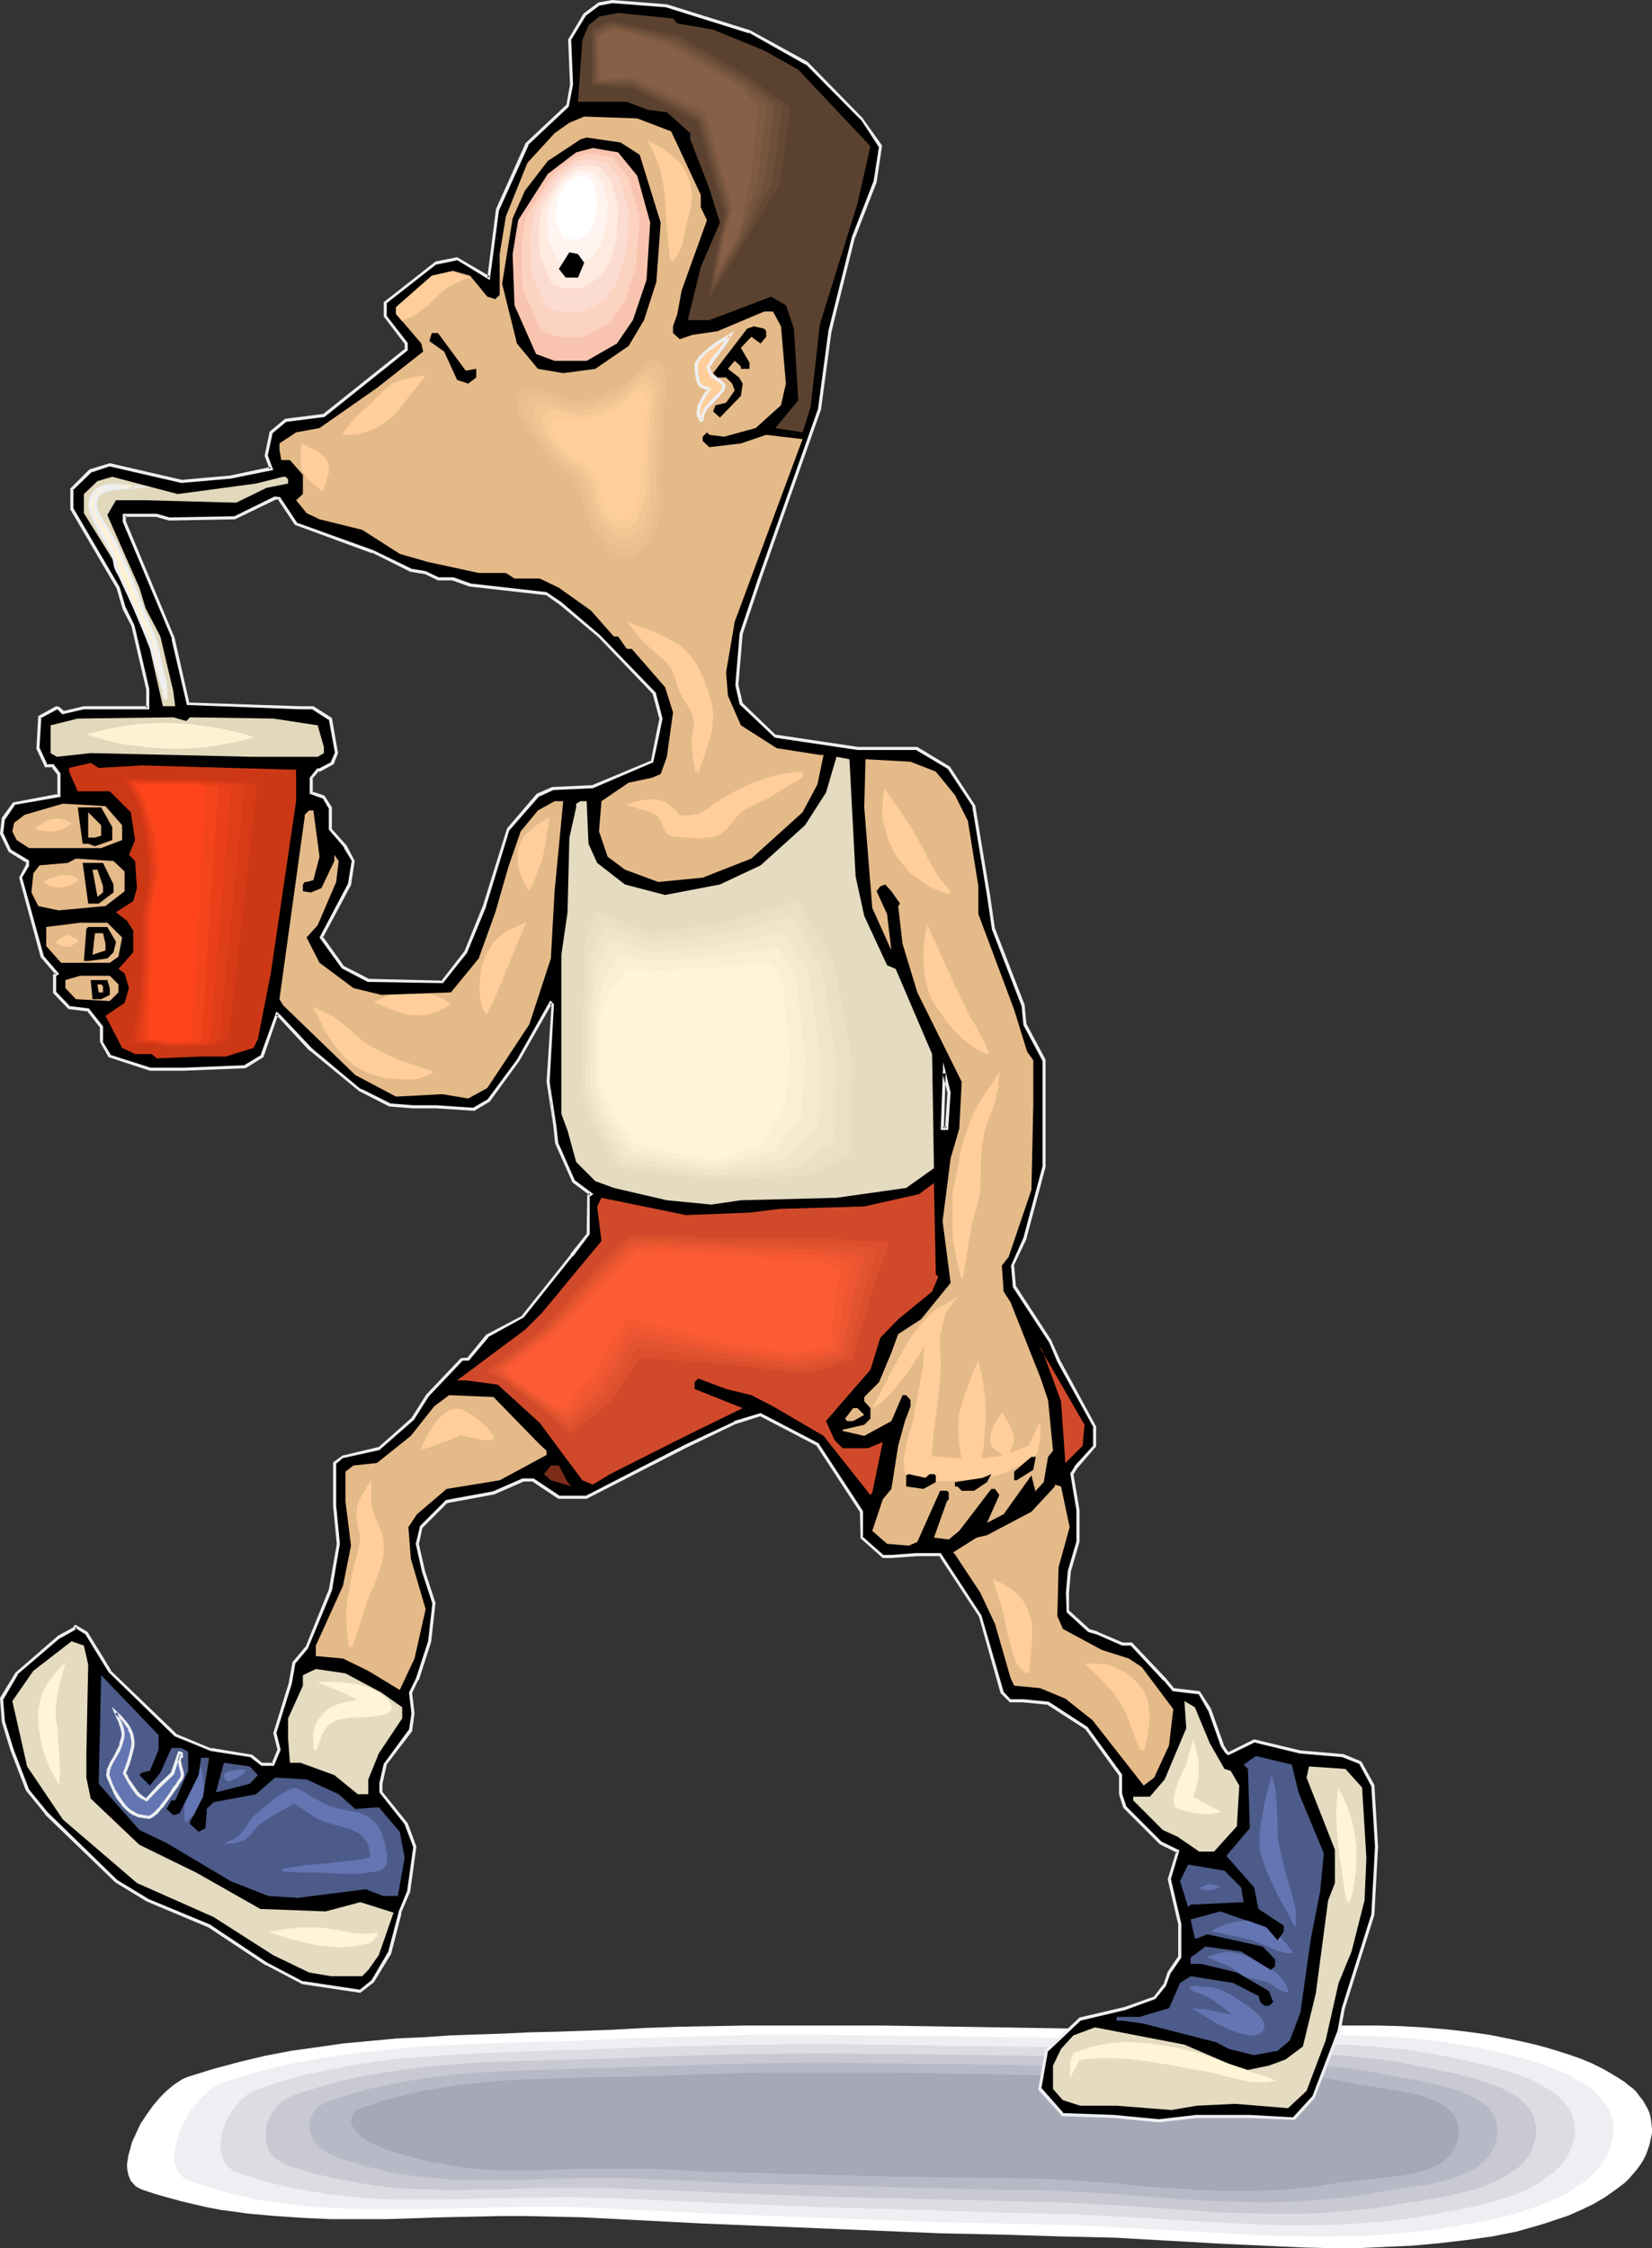 <?xml version="1.0" encoding="UTF-8" standalone="no"?>
<svg
   version="1.0"
   width="114.511mm"
   height="155.839mm"
   id="svg134"
   sodipodi:docname="Drinking Soda 3.wmf"
   xmlns:inkscape="http://www.inkscape.org/namespaces/inkscape"
   xmlns:sodipodi="http://sodipodi.sourceforge.net/DTD/sodipodi-0.dtd"
   xmlns="http://www.w3.org/2000/svg"
   xmlns:svg="http://www.w3.org/2000/svg">
  <rect width="100%" height="100%" fill="#333333" stroke="none"/>
  <sodipodi:namedview
     id="namedview134"
     pagecolor="#ffffff"
     bordercolor="#000000"
     borderopacity="0.25"
     inkscape:showpageshadow="2"
     inkscape:pageopacity="0.0"
     inkscape:pagecheckerboard="0"
     inkscape:deskcolor="#d1d1d1"
     inkscape:document-units="mm" />
  <defs
     id="defs1">
    <pattern
       id="WMFhbasepattern"
       patternUnits="userSpaceOnUse"
       width="6"
       height="6"
       x="0"
       y="0" />
  </defs>
  <path
     style="fill:#ffffff;fill-opacity:1;fill-rule:evenodd;stroke:none"
     d="m 49.292,544.077 6.788,-2.101 6.626,-1.778 6.788,-1.616 6.788,-1.293 6.949,-0.97 6.788,-0.97 6.949,-0.646 6.949,-0.646 7.111,-0.323 6.949,-0.485 14.06,-0.485 6.949,-0.323 7.111,-0.162 13.899,-0.485 8.889,-0.485 8.889,-0.323 17.777,-0.323 h 17.777 17.777 l 71.271,1.131 11.798,-0.162 11.636,-0.323 11.798,-0.323 11.798,-0.323 h 5.818 5.818 l 5.98,0.162 5.656,0.323 5.98,0.485 5.656,0.646 5.818,0.808 5.656,1.131 2.909,0.646 2.909,0.646 3.071,0.808 3.232,0.97 3.071,0.97 3.232,1.131 3.071,1.293 2.909,1.454 2.747,1.616 2.586,1.616 1.131,0.97 1.131,0.808 0.97,0.97 0.808,1.131 0.808,0.97 0.646,1.131 0.646,1.131 0.485,1.131 0.323,1.293 0.162,1.293 0.162,1.293 v 1.293 l -0.323,1.616 -0.323,1.454 -0.485,1.454 -0.485,1.293 -0.646,1.293 -0.808,1.293 -0.97,1.293 -0.97,1.131 -0.97,1.131 -1.131,1.131 -1.293,0.97 -1.293,0.97 -2.747,1.939 -3.071,1.778 -3.071,1.454 -3.232,1.454 -3.394,1.131 -3.394,1.131 -3.394,0.97 -3.394,0.97 -3.232,0.646 -3.232,0.646 -6.949,0.97 -6.949,0.808 -7.111,0.646 -6.949,0.323 -7.111,0.323 h -7.111 l -6.949,-0.162 -7.111,-0.323 -14.222,-0.646 -14.222,-0.808 -14.222,-0.808 -7.111,-0.162 -7.111,-0.162 -15.676,-0.485 -15.515,-0.323 -31.353,-1.293 -31.353,-1.293 -31.353,-1.616 -7.273,-0.162 -7.273,-0.162 h -7.273 l -14.707,0.323 -14.707,0.485 h -7.273 -7.273 l -7.273,-0.323 -7.273,-0.485 -7.273,-0.646 -3.394,-0.485 -3.717,-0.485 -3.394,-0.646 -3.555,-0.808 -3.394,-0.808 -3.555,-0.97 -3.394,-0.97 -3.394,-1.131 -0.97,-0.485 -0.808,-0.485 -0.485,-0.646 -0.646,-0.646 -0.323,-0.808 -0.323,-0.808 -0.162,-0.808 -0.162,-0.97 v -1.131 l 0.162,-0.97 0.162,-1.131 0.323,-1.131 0.646,-2.424 1.131,-2.424 1.131,-2.424 1.616,-2.424 1.616,-2.262 1.778,-2.101 1.778,-1.778 1.939,-1.616 0.97,-0.646 0.97,-0.646 0.97,-0.485 z"
     id="path1" />
  <path
     style="fill:#edeff2;fill-opacity:1;fill-rule:evenodd;stroke:none"
     d="m 58.665,545.532 6.303,-1.939 6.303,-1.778 6.465,-1.454 6.465,-1.131 6.465,-0.97 6.465,-0.808 6.465,-0.646 6.626,-0.646 6.626,-0.323 6.465,-0.323 13.252,-0.485 13.252,-0.323 13.252,-0.646 16.808,-0.485 16.969,-0.485 h 16.808 l 16.808,0.162 16.969,0.162 16.969,0.323 33.777,0.323 h 5.495 5.656 l 11.151,-0.323 11.313,-0.323 11.151,-0.162 5.656,-0.162 5.656,0.162 5.495,0.162 5.656,0.323 5.495,0.323 5.495,0.646 5.495,0.808 5.495,0.97 2.747,0.646 2.747,0.646 2.909,0.646 3.071,0.808 3.071,0.97 3.071,0.97 2.909,1.131 2.747,1.131 2.586,1.454 2.424,1.454 1.131,0.808 0.97,0.808 0.97,0.97 0.808,0.97 0.808,0.97 0.646,0.97 0.646,1.131 0.323,1.131 0.485,0.97 0.162,1.293 v 1.293 1.293 l -0.162,1.454 -0.323,1.293 -0.485,1.293 -0.485,1.293 -0.646,1.293 -0.808,1.131 -0.808,1.131 -0.97,1.131 -0.97,0.97 -1.131,0.97 -1.131,0.97 -1.293,0.808 -2.586,1.778 -2.909,1.454 -3.071,1.293 -3.071,1.131 -3.232,1.131 -3.232,0.97 -3.394,0.808 -3.071,0.646 -3.232,0.646 -2.909,0.485 -6.626,1.131 -6.626,0.646 -6.626,0.646 -6.626,0.323 -6.626,0.162 h -6.626 l -6.626,-0.162 -6.626,-0.162 -13.414,-0.808 -13.252,-0.646 -13.414,-0.808 -6.626,-0.323 -6.788,-0.162 -29.737,-0.646 -30.06,-1.131 -29.898,-1.131 -29.737,-1.454 -6.949,-0.323 h -6.788 -6.788 l -6.788,0.162 -13.575,0.323 -6.788,0.162 h -6.626 -6.626 l -6.788,-0.323 -6.626,-0.323 -6.626,-0.646 -6.465,-0.97 -3.394,-0.646 -3.232,-0.646 -3.232,-0.808 -3.232,-0.97 -3.232,-0.97 -3.232,-1.131 -0.808,-0.323 -0.808,-0.485 -0.646,-0.485 -0.485,-0.646 -0.485,-0.646 -0.323,-0.808 -0.323,-0.808 -0.162,-0.808 -0.162,-0.808 v -0.97 l 0.323,-1.939 0.485,-2.101 0.646,-2.101 0.97,-2.101 1.131,-2.101 1.293,-1.939 1.455,-1.778 1.616,-1.616 1.616,-1.454 1.778,-1.131 0.97,-0.485 z"
     id="path2" />
  <path
     style="fill:#dbdde2;fill-opacity:1;fill-rule:evenodd;stroke:none"
     d="m 68.039,547.148 5.98,-1.939 5.818,-1.616 6.141,-1.293 5.98,-1.131 6.141,-0.97 5.98,-0.808 6.141,-0.485 6.141,-0.485 6.141,-0.323 6.303,-0.323 12.283,-0.485 12.444,-0.323 12.606,-0.485 15.838,-0.485 16,-0.323 16,-0.162 15.838,0.162 31.999,0.485 31.999,0.323 h 5.333 5.333 l 10.505,-0.323 10.828,-0.323 10.666,-0.162 5.495,-0.162 5.333,0.162 h 5.333 l 5.333,0.323 5.172,0.485 5.333,0.485 5.172,0.808 5.172,0.97 2.586,0.485 2.747,0.646 2.747,0.646 2.909,0.646 2.909,0.808 2.909,0.97 2.747,0.808 2.747,1.131 2.424,1.293 2.263,1.293 1.131,0.646 0.97,0.808 1.778,1.616 0.646,0.97 0.646,0.808 0.646,0.97 0.323,1.131 0.323,0.97 0.162,1.131 0.162,1.131 v 1.293 l -0.162,1.293 -0.323,1.293 -0.485,1.293 -0.485,1.131 -0.646,1.131 -0.646,1.131 -0.808,0.97 -0.97,0.97 -0.97,0.97 -1.131,0.808 -2.263,1.616 -2.424,1.454 -2.747,1.293 -2.909,1.131 -3.071,0.97 -3.071,0.808 -3.071,0.808 -3.071,0.646 -3.071,0.646 -3.071,0.485 -2.909,0.646 -6.141,0.97 -6.141,0.646 -6.303,0.485 -6.141,0.323 -6.303,0.162 h -6.141 l -6.141,-0.162 -6.303,-0.323 -12.444,-0.646 -12.444,-0.808 -12.444,-0.646 -6.303,-0.323 -6.465,-0.162 -14.06,-0.323 -14.222,-0.485 -28.605,-0.808 -28.444,-1.131 -14.222,-0.646 -14.222,-0.646 -6.465,-0.162 -6.303,-0.162 -6.303,0.162 h -6.303 l -12.283,0.323 -6.141,0.162 h -6.141 -6.141 l -5.98,-0.162 -5.98,-0.485 -6.141,-0.646 -5.98,-0.97 -5.98,-1.131 -3.071,-0.808 -3.071,-0.808 -3.071,-0.97 -3.071,-0.97 -0.808,-0.323 -0.808,-0.485 -0.646,-0.485 -0.485,-0.485 -0.485,-0.646 -0.485,-0.646 -0.323,-0.646 -0.162,-0.646 -0.323,-1.616 -0.162,-1.616 0.323,-1.778 0.323,-1.778 0.646,-1.778 0.808,-1.778 0.97,-1.616 1.293,-1.454 1.293,-1.454 1.455,-1.293 1.455,-0.97 z"
     id="path3" />
  <path
     style="fill:#c9c9d3;fill-opacity:1;fill-rule:evenodd;stroke:none"
     d="m 77.251,548.763 5.656,-1.778 5.656,-1.616 5.656,-1.293 5.656,-0.97 5.495,-0.808 5.818,-0.808 5.656,-0.485 5.656,-0.485 5.818,-0.323 5.818,-0.162 11.474,-0.323 11.636,-0.323 5.98,-0.162 5.818,-0.323 15.192,-0.485 15.03,-0.323 14.868,-0.162 15.192,0.162 29.898,0.323 30.222,0.485 h 5.01 5.01 l 10.182,-0.323 10.182,-0.323 10.343,-0.162 h 10.182 l 5.01,0.162 5.172,0.162 4.848,0.485 5.01,0.485 5.01,0.646 4.848,0.97 2.424,0.485 2.586,0.485 2.586,0.646 2.909,0.485 5.495,1.454 2.586,0.808 2.586,0.97 2.424,0.97 2.101,1.131 2.101,1.293 0.808,0.808 0.808,0.646 0.646,0.808 0.646,0.97 0.485,0.808 0.485,0.97 0.162,0.97 0.323,0.97 v 1.131 1.131 l -0.162,1.293 -0.323,1.293 -0.485,1.131 -0.323,1.131 -1.293,1.939 -0.808,0.97 -0.808,0.808 -0.97,0.808 -1.131,0.646 -2.101,1.454 -2.424,1.131 -2.586,1.131 -2.747,0.97 -2.909,0.646 -2.909,0.808 -3.071,0.646 -5.818,0.97 -2.747,0.323 -2.747,0.485 -5.818,0.97 -5.818,0.646 -5.818,0.485 -5.818,0.323 h -5.818 -5.656 l -5.818,-0.162 -5.818,-0.162 -11.475,-0.808 -11.474,-0.808 -11.798,-0.646 -5.98,-0.323 -5.818,-0.162 -13.414,-0.323 -13.575,-0.323 -27.151,-0.646 -27.151,-0.97 -13.414,-0.646 -13.414,-0.485 -5.98,-0.323 h -5.98 -5.818 -5.818 l -11.151,0.485 h -5.495 l -5.495,0.162 -5.495,-0.162 -5.333,-0.162 -5.495,-0.323 -5.495,-0.646 -5.495,-0.97 -5.656,-1.131 -2.747,-0.646 -2.909,-0.808 -2.747,-0.808 -2.909,-0.97 -1.455,-0.808 -1.293,-0.808 -0.97,-0.97 -0.808,-1.293 -0.485,-1.293 -0.323,-1.293 v -1.454 -1.454 l 0.323,-1.454 0.485,-1.293 0.808,-1.454 0.808,-1.293 1.131,-1.131 1.131,-0.97 1.455,-0.808 z"
     id="path4" />
  <path
     style="fill:#b7bac6;fill-opacity:1;fill-rule:evenodd;stroke:none"
     d="m 86.624,550.218 5.333,-1.616 5.172,-1.454 5.333,-1.131 5.172,-0.97 5.333,-0.808 5.172,-0.646 5.333,-0.485 5.333,-0.323 10.666,-0.485 10.828,-0.323 10.828,-0.323 5.495,-0.162 5.656,-0.162 14.06,-0.485 14.06,-0.323 14.06,-0.162 14.06,0.162 14.222,0.162 14.06,0.162 28.282,0.485 h 4.687 l 4.687,-0.162 h 4.848 l 4.848,-0.162 9.697,-0.323 9.697,-0.162 h 9.858 l 4.848,0.162 4.687,0.162 4.848,0.485 4.848,0.485 4.525,0.646 4.687,0.808 2.263,0.485 2.424,0.485 5.01,0.808 5.333,1.293 2.586,0.646 2.424,0.646 2.263,0.97 2.101,0.97 1.778,1.131 0.808,0.646 0.808,0.646 0.646,0.646 0.646,0.808 0.485,0.808 0.323,0.808 0.323,0.97 0.162,0.97 0.162,0.97 -0.162,1.131 -0.162,1.131 -0.162,1.131 -0.485,1.131 -0.485,0.97 -0.485,0.808 -0.646,0.97 -0.808,0.808 -0.808,0.646 -0.808,0.808 -0.97,0.646 -2.101,1.131 -2.263,0.97 -2.586,0.808 -2.586,0.646 -2.747,0.646 -5.495,0.808 -2.909,0.485 -2.747,0.323 -2.586,0.485 -2.586,0.485 -5.495,0.808 -5.495,0.485 -5.333,0.485 -5.495,0.162 -5.172,0.162 -5.333,-0.162 -5.333,-0.162 -5.333,-0.162 -10.666,-0.808 -10.666,-0.808 -10.99,-0.646 -5.495,-0.323 -5.656,-0.162 -12.606,-0.162 -12.767,-0.323 -12.767,-0.323 -12.929,-0.323 -25.696,-0.646 -12.767,-0.646 -12.606,-0.485 -5.656,-0.323 h -5.495 -5.333 l -5.172,0.162 -5.172,0.162 -4.848,0.162 -4.848,0.162 h -4.848 -5.01 l -4.687,-0.162 -4.848,-0.485 -5.01,-0.485 -5.01,-0.808 -2.424,-0.485 -2.586,-0.646 -2.586,-0.646 -2.586,-0.808 -2.747,-0.808 -2.747,-0.97 -1.455,-0.646 -1.131,-0.646 -1.131,-0.808 -0.97,-0.97 -0.646,-0.97 -0.646,-1.131 -0.323,-1.131 -0.162,-1.131 v -1.131 l 0.162,-1.131 0.323,-0.97 0.646,-0.97 0.808,-0.97 0.97,-0.808 1.131,-0.646 z"
     id="path5" />
  <path
     style="fill:#a5a8b7;fill-opacity:1;fill-rule:evenodd;stroke:none"
     d="m 95.836,551.834 5.01,-1.616 4.848,-1.293 4.848,-1.131 5.01,-0.808 4.848,-0.808 4.848,-0.485 4.848,-0.485 4.848,-0.323 9.858,-0.323 9.858,-0.323 10.182,-0.162 10.182,-0.323 13.414,-0.485 13.252,-0.323 h 13.091 13.252 l 13.091,0.162 26.343,0.485 13.414,0.162 h 4.364 4.525 l 4.525,-0.162 4.525,-0.162 9.212,-0.162 9.212,-0.323 h 9.212 l 4.687,0.162 4.525,0.162 4.525,0.485 4.364,0.323 4.364,0.646 4.364,0.808 2.101,0.485 2.263,0.323 4.848,0.808 5.01,0.808 2.424,0.485 2.263,0.646 2.101,0.646 2.101,0.808 1.778,1.131 0.808,0.485 0.646,0.485 0.646,0.646 0.646,0.646 0.323,0.808 0.485,0.808 0.162,0.808 0.162,0.808 0.162,0.97 v 0.97 l -0.162,1.131 -0.323,0.97 -0.323,0.97 -0.485,0.97 -0.485,0.808 -0.646,0.808 -0.646,0.646 -0.808,0.646 -0.808,0.646 -0.97,0.485 -1.939,0.97 -2.263,0.646 -2.263,0.646 -2.424,0.485 -2.747,0.323 -5.172,0.646 -5.333,0.485 -2.424,0.323 -2.424,0.323 -5.172,0.808 -5.01,0.646 -5.01,0.323 -5.01,0.162 h -5.01 -4.848 l -4.848,-0.162 -4.848,-0.323 -9.697,-0.646 -9.858,-0.97 -5.01,-0.323 -5.172,-0.323 -5.172,-0.323 -5.172,-0.162 -11.959,-0.162 -11.959,-0.162 -12.121,-0.162 -12.121,-0.323 -12.283,-0.323 -12.121,-0.323 -12.121,-0.323 -11.798,-0.646 -5.333,-0.162 h -5.01 -4.687 -4.687 l -4.525,0.162 -4.364,0.162 -4.202,0.162 h -4.364 -4.202 l -4.202,-0.162 -4.202,-0.323 -4.364,-0.646 -4.525,-0.808 -2.263,-0.323 -2.263,-0.646 -2.424,-0.646 -2.424,-0.646 -2.424,-0.808 -2.586,-0.808 -1.293,-0.646 -1.293,-0.485 -1.293,-0.646 -0.97,-0.808 -0.97,-0.646 -0.808,-0.808 -0.646,-0.808 -0.485,-0.808 -0.323,-0.646 -0.162,-0.808 0.162,-0.808 0.162,-0.646 0.646,-0.808 0.646,-0.646 0.97,-0.485 z"
     id="path6" />
  <path
     style="fill:#000000;fill-opacity:1;fill-rule:evenodd;stroke:none"
     d="m 248.075,295.712 0.485,-9.534 -1.131,-5.009 -0.485,14.543 z M 196.359,8.241 l 15.03,8.241 14.384,14.543 4.848,7.272 -1.455,9.372 -5.656,14.543 -4.848,20.037 -1.293,4.525 -2.586,20.522 -15.515,43.791 -5.172,15.028 -1.131,13.25 1.131,5.009 9.05,8.403 21.494,3.232 h 15.676 l 8.242,5.171 6.626,10.019 3.879,23.269 1.293,8.888 7.757,20.037 0.485,5.009 4.848,9.372 v 27.794 l -4.848,18.906 -3.394,7.11 0.485,5.494 9.535,14.543 2.101,5.009 9.535,17.29 v 4.848 l -5.01,5.656 -0.97,1.778 1.455,9.372 v 8.403 l -2.101,7.595 -0.485,5.656 v 5.009 l 5.495,5.009 2.263,0.646 6.465,2.747 h 2.263 l 8.889,9.372 2.263,2.747 6.788,0.646 2.747,4.363 3.232,9.534 1.131,1.616 0.646,0.485 6.626,-3.232 12.121,2.747 11.151,1.131 4.525,1.778 3.394,5.979 0.97,15.998 -0.97,17.937 -7.919,24.4 -1.131,6.14 -6.626,17.29 -5.01,5.494 -11.636,-0.646 H 313.528 l -10.02,1.131 -11.636,-1.131 -13.414,-0.323 -5.98,-6.787 1.616,-10.019 8.889,-8.241 11.636,-2.909 7.757,-2.747 2.747,-3.393 1.131,-3.232 2.909,-3.878 v -8.888 l -2.909,-11.635 2.263,-7.272 -4.525,-2.262 -9.374,-9.372 -1.131,-3.393 v -5.009 l -8.727,-12.281 -10.182,-6.464 -6.465,-0.646 h -3.394 l -2.263,-2.262 -5.656,-20.037 -10.505,-16.159 h -5.98 l -6.788,0.646 h -2.263 l -5.495,-5.009 v -6.787 l -11.636,-17.613 -14.868,-7.756 -6.788,2.101 -12.767,5.979 -26.02,13.412 H 146.421 l -6.788,-4.363 h -2.586 l -7.757,3.232 -12.283,2.262 -6.626,6.787 -1.131,4.363 1.616,7.11 2.909,8.564 -1.293,9.857 -3.232,10.019 -1.616,3.393 0.485,5.494 -0.485,4.525 -6.788,8.888 -0.97,5.009 v 2.262 l 6.626,8.241 2.101,5.979 -1.616,11.796 -2.263,5.494 -2.586,10.665 -4.525,7.272 -3.232,2.585 -15.03,-2.101 -9.535,-5.009 -15.03,-10.019 -16,-6.625 -8.404,-5.009 L 12.121,475.078 7.111,468.937 3.232,458.434 0.97,451.162 0.485,445.022 4.364,438.397 l 10.99,-9.372 3.879,-2.262 0.646,-0.646 2.747,1.778 6.141,9.857 17.131,16.805 9.374,3.878 10.666,1.616 2.747,2.262 h 2.909 l 1.616,-3.878 -1.131,-4.363 3.879,-12.927 1.131,-5.494 3.232,-3.878 6.303,-15.19 2.101,-12.119 -1.131,-10.019 v -11.15 l 2.263,-1.616 9.374,-2.262 8.889,-7.756 3.879,-6.14 8.889,-9.372 h 1.778 l 5.01,-6.14 9.374,-5.009 12.767,-15.998 4.364,-5.656 v -10.019 l 0.646,-0.485 -4.525,-3.393 -4.364,-9.857 -0.646,-4.525 -1.778,-11.635 1.293,-20.037 -0.485,-0.646 -8.565,15.028 -7.757,10.665 -3.879,2.101 -9.858,-0.485 h -6.141 l -5.98,-0.646 -7.757,-3.878 -12.929,-10.503 -8.242,-8.888 -0.646,-0.485 -3.879,11.15 -4.364,2.585 -16.161,0.646 h -8.889 l -10.505,-3.232 -2.263,-3.878 v -3.878 l -3.394,-4.525 -5.01,-0.646 -3.879,-3.878 v -4.363 l 0.646,-0.646 -3.879,-4.363 -5.656,-20.684 1.778,-3.232 v -1.131 l -4.525,-2.747 -2.101,-4.525 0.485,-3.878 2.747,-3.878 11.636,-2.262 v -5.494 l -1.455,-2.262 h -1.778 l -2.101,-4.525 0.323,-8.08 4.525,-2.424 h 0.485 l 1.131,1.131 5.495,-1.131 h 16.808 v -5.009 l -3.879,-16.644 -2.263,-4.525 -1.616,-5.333 -12.283,-20.684 v -5.171 l 5.01,-4.848 5.01,-1.616 18.747,4.363 12.929,-1.131 10.505,-2.101 -1.131,-3.393 1.131,-6.14 3.879,-3.232 10.02,-1.131 21.656,-17.29 v -1.616 l -5.656,-7.272 v -3.393 l 13.414,-10.503 5.495,-1.131 8.242,5.009 2.424,-17.775 7.757,-17.129 10.505,-10.019 1.131,-5.656 -0.646,-11.635 3.879,-6.625 3.879,-2.909 3.394,-0.485 14.384,1.131 z M 77.574,137.191 73.21,130.566 h -1.131 l -10.505,5.009 -17.293,0.485 -3.232,-1.131 H 32.646 v 1.778 l 12.767,30.541 3.879,17.129 29.413,1.131 h 3.394 l 4.525,2.747 1.455,9.049 -0.97,2.585 -3.394,1.778 h -0.485 l -1.778,2.101 v 3.878 l 3.394,1.293 1.778,2.585 v 5.817 l 3.879,4.363 2.101,3.878 -1.131,6.14 -7.273,13.897 5.656,7.756 6.626,3.393 19.394,0.485 6.141,-7.756 5.01,-12.119 6.141,-20.037 7.757,-9.049 3.879,-1.616 10.505,-0.646 15.515,-6.464 1.616,-7.433 0.646,-3.878 -1.616,-6.625 -14.545,-14.866 -9.858,-8.564 -3.879,-2.747 -20.04,-2.101 -4.525,-1.778 h -3.879 l -3.232,-1.454 -3.879,-0.646 -10.02,-5.009 z"
     id="path7" />
  <path
     style="fill:#edeff2;fill-opacity:1;fill-rule:evenodd;stroke:none"
     d="m 248.399,296.035 0.646,-9.857 -1.939,-7.918 -0.646,17.775 h 1.939 l -0.323,-0.808 h -1.131 l 0.323,0.485 0.485,-14.543 -0.808,0.162 1.293,5.009 v -0.162 l -0.646,9.534 0.485,-0.485 z"
     id="path8" />
  <path
     style="fill:#edeff2;fill-opacity:1;fill-rule:evenodd;stroke:none"
     d="M 196.198,8.726 V 8.564 l 14.868,8.403 v -0.162 l 14.384,14.543 v -0.162 l 4.848,7.433 v -0.323 l -1.455,9.372 v -0.162 l -5.656,14.543 v 0 l -5.01,20.037 -1.131,4.525 v 0 l -2.747,20.522 v 0 l -15.515,43.953 -5.01,14.866 -1.131,13.574 1.131,5.009 9.212,8.726 21.656,3.232 h 15.676 -0.323 l 8.404,5.009 -0.162,-0.162 6.626,10.019 -0.162,-0.162 3.879,23.431 1.293,8.888 7.757,20.037 v -0.162 l 0.485,5.171 5.01,9.372 v -0.162 27.794 0 l -5.01,18.745 v 0 l -3.232,7.272 0.485,5.656 9.535,14.543 v 0 l 2.101,5.009 9.535,17.29 -0.162,-0.162 v 4.848 l 0.162,-0.162 -5.01,5.494 v 0.162 l -1.131,1.778 1.616,9.695 v -0.162 8.403 -0.162 l -2.263,7.756 -0.485,5.656 v 0 l 0.162,5.171 5.656,5.171 2.263,0.646 v 0 l 6.626,2.909 h 2.263 l -0.162,-0.162 8.727,9.372 v -0.162 l 2.424,2.909 6.788,0.808 -0.162,-0.323 2.586,4.525 v -0.162 l 3.394,9.534 1.131,1.778 0.808,0.646 6.949,-3.393 h -0.162 l 11.959,2.909 v 0 l 11.313,0.97 h -0.162 l 4.525,1.778 -0.162,-0.162 3.232,5.979 v -0.162 l 0.97,15.998 -0.97,17.937 v -0.162 l -7.757,24.562 v 0 l -1.131,6.14 v -0.162 l -6.626,17.29 v -0.162 l -5.01,5.494 h 0.323 l -11.636,-0.646 h -14.06 l -9.858,1.131 h 0.162 l -11.798,-1.131 v 0 l -13.414,-0.485 0.323,0.162 -5.98,-6.787 v 0.323 l 1.778,-10.019 -0.162,0.323 8.889,-8.403 -0.162,0.162 11.636,-2.747 7.919,-2.909 2.747,-3.393 1.293,-3.555 v 0.162 l 2.747,-4.04 v -8.888 l -2.747,-11.796 v 0.162 l 2.263,-7.595 -4.687,-2.262 v 0 l -9.374,-9.372 0.162,0.162 -1.131,-3.393 v 0.162 -5.171 l -9.05,-12.443 -10.182,-6.625 -6.626,-0.646 h -3.394 l 0.162,0.162 -2.101,-2.262 0.162,0.162 -5.818,-20.037 -10.666,-16.321 h -6.141 -0.162 l -6.626,0.485 v 0 h -2.263 l 0.323,0.162 -5.656,-5.009 0.162,0.323 v -6.948 l -11.636,-17.775 -15.192,-7.918 -6.949,2.101 v 0.162 l -12.767,5.979 -26.02,13.412 h 0.162 -7.273 0.162 l -6.788,-4.525 h -2.909 l -7.757,3.393 v 0 l -12.283,2.262 -6.788,6.787 -1.131,4.686 1.616,7.272 2.747,8.403 v -0.162 l -1.131,10.019 v 0 l -3.232,9.857 v 0 l -1.778,3.555 0.646,5.494 v 0 l -0.646,4.363 v -0.162 l -6.626,9.049 -1.131,5.009 v 2.424 l 6.788,8.564 -0.162,-0.162 2.263,5.979 v -0.162 l -1.616,11.635 v 0 l -2.263,5.494 v 0.162 l -2.747,10.503 v -0.162 l -4.364,7.433 0.162,-0.162 -3.394,2.747 0.323,-0.162 -15.03,-2.262 0.162,0.162 -9.535,-5.009 v 0 L 54.948,504.164 38.949,497.539 v 0 l -8.242,-5.009 v 0 L 12.444,474.755 v 0 l -5.01,-6.14 0.162,0.162 -4.04,-10.503 -2.263,-7.272 v 0.162 l -0.485,-6.14 v 0.323 L 4.687,438.72 H 4.525 l 11.151,-9.534 -0.162,0.162 4.04,-2.262 0.646,-0.808 -0.646,0.162 2.909,1.778 -0.162,-0.162 6.141,10.019 17.293,16.805 9.535,3.878 10.505,1.616 h -0.162 l 2.909,2.262 h 3.232 l 1.778,-4.201 -1.131,-4.525 v 0.162 l 4.04,-12.927 v 0 l 0.97,-5.494 -0.162,0.323 3.394,-4.04 6.303,-15.19 2.101,-12.281 -0.97,-10.019 v 0 -11.15 l -0.162,0.323 2.101,-1.778 -0.162,0.162 9.535,-2.101 9.05,-7.918 3.879,-6.14 v 0 l 8.889,-9.372 h -0.323 1.939 l 5.172,-6.14 h -0.162 l 9.374,-5.171 12.767,-15.998 h 0.162 l 4.364,-5.817 v -10.019 l -0.162,0.323 1.131,-0.808 -5.01,-3.717 0.162,0.162 -4.364,-9.857 v 0 l -0.485,-4.363 -1.778,-11.796 v 0.162 l 0.97,11.635 0.485,4.525 4.525,10.18 4.525,3.393 v -0.646 l -0.646,0.646 -0.162,10.18 0.162,-0.323 -4.525,5.656 h 0.162 l -12.767,15.998 h 0.162 l -9.535,5.009 -5.01,6.14 0.323,-0.162 -1.939,0.162 -9.05,9.534 -3.879,6.14 v 0 l -8.727,7.756 0.162,-0.162 -9.535,2.262 -2.424,1.778 v 11.311 0.162 l 0.97,10.019 v -0.162 l -2.101,12.119 v -0.162 l -6.141,15.19 v -0.162 l -3.394,4.04 -0.97,5.494 v 0 l -4.04,13.089 1.131,4.525 v -0.323 l -1.616,3.878 0.485,-0.323 h -2.909 l 0.162,0.162 -2.747,-2.262 -10.666,-1.778 v 0.162 l -9.374,-3.878 h 0.162 L 28.929,437.589 h 0.162 l -6.141,-10.019 -3.232,-1.939 -0.808,0.97 0.162,-0.162 -3.879,2.101 L 4.04,438.235 0,444.86 l 0.485,6.302 2.263,7.433 4.04,10.503 5.01,6.14 v 0.162 l 18.424,17.775 8.242,5.009 v 0 l 16.161,6.787 v 0 l 14.868,9.857 h 0.162 l 9.535,5.009 15.192,2.262 3.555,-2.747 4.525,-7.433 2.747,-10.665 h -0.162 l 2.424,-5.656 1.616,-11.796 -2.263,-6.14 -6.788,-8.403 0.162,0.323 v -2.262 0 l 1.131,-5.009 -0.162,0.162 6.788,-8.888 0.646,-4.686 -0.646,-5.494 v 0.162 l 1.616,-3.393 h 0.162 l 3.232,-10.019 1.131,-10.18 -2.747,-8.403 -1.616,-7.11 v 0.162 l 0.97,-4.525 v 0.162 l 6.626,-6.625 -0.162,0.162 12.283,-2.262 7.757,-3.393 h -0.162 2.586 -0.162 l 6.788,4.525 h 7.434 l 26.181,-13.412 12.767,-6.14 v 0 l 6.626,-2.101 h -0.162 l 14.868,7.756 -0.162,-0.162 11.636,17.775 -0.162,-0.323 0.162,6.948 5.818,5.171 h 2.263 v 0 l 6.788,-0.485 v 0 h 5.98 l -0.323,-0.162 10.505,15.998 v 0 l 5.656,20.037 2.424,2.424 h 3.555 -0.162 l 6.626,0.646 h -0.162 l 10.02,6.464 -0.162,-0.162 8.889,12.281 v -0.162 5.009 l 1.131,3.555 9.535,9.534 4.525,2.262 -0.162,-0.485 -2.263,7.433 2.747,11.796 v -0.162 8.888 -0.323 l -2.747,4.04 -1.131,3.393 v -0.162 l -2.586,3.393 0.162,-0.162 -7.757,2.747 -11.798,2.747 -9.05,8.564 -1.778,10.342 6.303,6.948 13.575,0.485 v 0 l 11.636,1.131 10.02,-1.131 v 0 h 13.899 l 11.798,0.485 5.172,-5.656 6.788,-17.29 1.131,-6.14 v 0 l 7.757,-24.562 0.97,-17.937 -0.97,-16.159 -3.394,-6.14 -4.687,-1.939 -11.313,-0.97 v 0 l -12.121,-2.909 -6.788,3.393 h 0.323 l -0.646,-0.485 0.162,0.162 -1.131,-1.778 0.162,0.162 -3.394,-9.534 -2.909,-4.525 -6.788,-0.808 0.162,0.162 -2.263,-2.747 v 0 l -8.889,-9.372 h -2.586 0.162 l -6.465,-2.747 -0.162,-0.162 -2.263,-0.646 0.323,0.162 -5.495,-5.009 v 0.323 -5.009 0.162 l 0.485,-5.656 v 0 l 2.263,-7.756 v -8.403 0 l -1.616,-9.534 v 0.323 l 0.97,-1.616 v 0 l 5.01,-5.817 v -5.171 l -9.374,-17.29 -2.263,-5.009 v -0.162 l -9.374,-14.382 v 0.162 l -0.485,-5.494 -0.162,0.162 3.394,-7.11 v -0.162 l 5.01,-18.745 v -28.117 l -5.01,-9.372 v 0.162 l -0.485,-5.171 -7.757,-20.037 v 0.162 l -1.293,-8.888 -3.879,-23.431 -6.626,-10.18 -8.565,-5.171 h -15.676 0.162 l -21.656,-3.232 0.162,0.162 -8.889,-8.564 0.162,0.162 -1.131,-4.848 v 0.162 l 1.131,-13.412 v 0 l 5.01,-14.866 15.515,-43.953 2.747,-20.522 v 0.162 l 1.131,-4.686 5.01,-20.037 v 0.162 l 5.656,-14.543 1.455,-9.695 -5.172,-7.272 -14.384,-14.705 -15.03,-8.241 z"
     id="path9" />
  <path
     style="fill:#edeff2;fill-opacity:1;fill-rule:evenodd;stroke:none"
     d="m 143.997,283.431 1.131,-20.36 -0.97,-0.97 -8.727,15.513 v 0 l -7.757,10.503 0.162,-0.162 -3.879,2.262 h 0.162 l -9.858,-0.646 h -6.141 0.162 l -6.141,-0.485 h 0.162 l -7.757,-3.878 v 0.162 L 81.776,274.705 v 0 l -8.404,-8.888 -0.97,-0.808 -4.202,11.635 0.323,-0.323 -4.525,2.747 h 0.323 l -16.161,0.646 h -8.889 0.162 l -10.666,-3.393 0.323,0.162 -2.263,-3.717 0.162,0.162 v -4.04 l -3.717,-4.686 -5.172,-0.646 0.323,0.162 -3.879,-4.04 0.162,0.323 v -4.363 l -0.162,0.162 0.97,-0.646 -4.202,-4.848 0.162,0.162 -5.656,-20.522 -0.162,0.162 1.939,-3.232 v -1.454 l -4.848,-2.909 0.162,0.162 -2.101,-4.525 v 0.323 L 1.293,214.593 v 0.162 l 2.747,-4.04 -0.323,0.162 12.121,-2.101 v -6.14 l -1.778,-2.424 h -1.939 l 0.323,0.162 -2.101,-4.525 v 0.162 l 0.485,-8.08 -0.323,0.323 4.525,-2.424 h -0.162 0.485 -0.323 l 1.293,1.293 5.656,-1.293 v 0 h 17.131 v -5.332 l -3.879,-16.644 -2.263,-4.686 v 0.162 l -1.616,-5.494 -12.121,-20.684 v 0.162 -5.171 l -0.162,0.323 5.01,-4.848 -0.162,0.162 4.848,-1.616 h -0.162 l 18.909,4.363 12.929,-1.131 11.151,-2.262 -1.455,-3.878 v 0.162 l 1.293,-5.979 -0.162,0.162 3.879,-3.232 -0.162,0.162 10.02,-1.293 21.818,-17.452 v -1.939 l -5.656,-7.272 0.162,0.162 v -3.393 l -0.323,0.323 13.414,-10.503 -0.162,0.162 5.495,-1.131 -0.162,-0.162 8.727,5.333 2.424,-18.421 v 0.162 l 7.757,-17.129 h -0.162 l 10.666,-10.019 1.131,-5.817 -0.485,-11.635 -0.162,0.162 4.04,-6.625 -0.162,0.162 3.879,-2.909 -0.162,0.162 3.394,-0.646 h -0.162 L 174.703,1.939 h -0.162 L 196.198,8.726 196.521,7.918 174.703,1.131 160.32,0 l -3.555,0.646 -3.879,2.909 -4.04,6.787 0.485,11.796 v 0 l -0.97,5.494 V 27.47 l -10.666,10.019 -7.757,17.29 -2.263,17.937 0.646,-0.323 -8.565,-5.009 -5.656,1.131 -13.575,10.665 v 3.717 l 5.656,7.433 -0.162,-0.323 v 1.616 l 0.162,-0.323 -21.656,17.29 0.323,-0.162 -10.182,1.293 -4.04,3.393 -1.293,6.302 1.293,3.555 0.323,-0.646 -10.666,2.262 -12.767,1.131 h 0.162 l -18.909,-4.363 -5.333,1.616 -5.01,5.009 v 5.494 l 12.121,20.684 v 0 l 1.616,5.494 2.263,4.363 v 0 l 3.879,16.644 v -0.162 5.009 l 0.485,-0.485 H 21.979 l -5.495,1.293 h 0.323 l -1.293,-1.131 -0.808,-0.162 -4.687,2.585 -0.485,8.564 2.263,4.848 h 2.101 l -0.485,-0.162 1.616,2.101 v -0.162 5.494 l 0.323,-0.323 -11.959,2.262 -2.909,4.04 L 0,218.471 l 2.263,4.686 4.687,2.909 -0.162,-0.485 v 1.131 -0.162 l -1.778,3.393 5.656,20.845 3.879,4.525 0.162,-0.485 -0.808,0.485 v 4.848 l 4.04,4.201 5.172,0.646 -0.323,-0.162 3.394,4.363 v -0.162 3.878 l 2.263,4.04 10.828,3.555 h 8.889 l 16.161,-0.646 4.687,-2.909 3.879,-11.15 -0.646,0.162 0.646,0.485 8.242,8.888 h 0.162 l 12.767,10.503 7.919,4.04 6.141,0.485 v 0 h 6.141 l 10.02,0.646 4.04,-2.424 7.757,-10.665 v 0 l 8.565,-15.028 -0.646,0.162 0.485,0.485 v -0.162 l -1.293,20.037 1.778,11.635 z"
     id="path10" />
  <path
     style="fill:#edeff2;fill-opacity:1;fill-rule:evenodd;stroke:none"
     d="m 77.574,136.868 0.323,0.162 -4.525,-6.787 -1.455,-0.162 -10.505,5.171 h 0.162 l -17.293,0.323 h 0.162 l -3.394,-0.97 h -8.889 v 2.101 l 12.929,30.702 h -0.162 l 4.04,17.29 29.737,1.131 h 3.394 -0.323 l 4.525,2.909 -0.162,-0.323 1.616,8.888 v -0.162 l -1.131,2.585 0.323,-0.162 -3.394,1.778 h 0.162 -0.646 l -1.939,2.424 v 4.201 l 3.555,1.293 -0.162,-0.162 1.616,2.747 v -0.323 5.817 l 4.04,4.686 h -0.162 l 2.263,3.717 -0.162,-0.162 -0.97,6.14 v -0.162 l -7.434,14.058 5.818,8.08 6.788,3.555 19.717,0.323 6.303,-7.918 5.01,-12.119 v -0.162 l 6.141,-20.037 v 0.162 l 7.757,-8.888 -0.162,0.162 3.879,-1.778 h -0.162 l 10.505,-0.485 15.838,-6.787 1.616,-7.433 0.808,-4.04 -1.778,-6.787 -14.545,-15.028 -9.858,-8.403 -0.162,-0.162 -4.04,-2.747 -20.04,-2.262 h 0.162 l -4.525,-1.616 h -4.04 0.162 l -3.394,-1.616 -3.879,-0.646 h 0.162 l -10.02,-4.848 v 0 l -20.202,-7.272 -0.323,0.646 20.202,7.433 v -0.162 l 10.02,5.009 3.879,0.646 v 0 l 3.394,1.616 h 3.879 -0.162 l 4.525,1.616 20.04,2.262 -0.162,-0.162 3.879,2.747 v 0 l 10.02,8.403 14.384,15.028 -0.162,-0.162 1.778,6.625 v -0.162 l -0.808,3.878 -1.455,7.433 0.162,-0.323 -15.515,6.464 h 0.162 l -10.666,0.485 -4.04,1.778 -7.757,9.049 -6.303,20.199 v 0 l -4.848,11.958 v 0 l -6.141,7.918 0.323,-0.162 -19.394,-0.485 h 0.162 l -6.626,-3.393 0.162,0.162 -5.656,-7.918 v 0.485 l 7.434,-13.897 0.97,-6.302 -2.101,-4.04 -4.04,-4.525 0.162,0.323 v -5.817 l -1.939,-3.07 -3.394,-1.131 0.323,0.323 v -3.878 l -0.162,0.323 1.778,-2.101 -0.323,0.162 h 0.646 l 3.555,-1.939 1.131,-2.909 -1.616,-9.211 -4.848,-3.07 h -3.394 l -29.413,-0.97 0.323,0.162 -3.879,-17.129 -12.767,-30.541 v 0.162 -1.778 l -0.323,0.485 h 8.404 -0.162 l 3.394,0.97 17.293,-0.323 10.666,-5.171 h -0.162 1.131 l -0.485,-0.162 4.525,6.787 z"
     id="path11" />
  <path
     style="fill:#5b4230;fill-opacity:1;fill-rule:evenodd;stroke:none"
     d="m 177.451,6.14 9.374,1.616 13.414,5.494 8.889,5.009 18.909,20.037 -3.394,15.028 -9.858,31.672 -2.424,21.653 -2.101,6.625 -7.111,-1.131 5.98,-7.272 -1.131,-18.745 -2.101,-6.14 -3.879,-2.262 -16.161,6.14 h -5.656 l 3.394,-13.897 5.01,-11.635 -2.747,-8.888 -5.01,-12.927 v -1.616 l -6.141,-5.494 -5.01,-0.646 -5.495,-2.101 h -12.767 l 1.131,-16.159 1.616,-3.878 2.747,-2.262 5.01,-0.97 14.384,1.454 z"
     id="path12" />
  <path
     style="fill:#e5ba89;fill-opacity:1;fill-rule:evenodd;stroke:none"
     d="m 175.834,34.419 7.757,16.644 v 3.232 l 1.616,3.393 -6.626,18.421 -1.131,6.14 -1.131,3.232 v 1.778 l 1.778,1.616 3.232,-1.131 6.626,-0.97 12.283,-5.171 h 2.263 l 2.101,3.878 1.293,15.028 -1.293,5.656 -6.626,5.979 -8.242,2.262 -3.879,-0.485 -0.646,-0.646 -1.131,1.131 v 1.131 l 1.778,1.616 8.242,-0.97 6.626,-2.262 9.535,1.131 -17.777,47.831 -2.263,13.25 0.485,6.14 3.394,7.756 9.374,5.979 11.313,1.778 h 0.97 l -1.616,7.756 -3.879,7.272 -13.414,12.119 -12.767,5.009 -11.636,1.131 -8.727,-3.232 -4.525,-3.393 -2.263,-6.625 0.646,-7.918 7.111,-4.848 6.141,-1.293 2.263,-0.97 1.616,-4.525 1.616,-11.635 -2.101,-6.625 -8.727,-10.019 h -1.293 l -2.263,-3.232 h -1.131 l -5.98,-6.787 -8.404,-5.979 -5.01,-2.424 h -6.626 l -2.263,-1.454 h -7.111 l -13.414,-2.909 -7.273,-2.101 -9.858,-6.302 -11.151,-2.747 -3.394,-1.616 -2.747,-3.393 1.778,-1.616 v -5.009 l -3.394,-3.878 h -2.263 l -0.485,-2.747 v -1.616 l 4.364,-2.909 6.141,-1.131 15.03,-10.503 12.121,-9.534 -0.485,-2.101 -6.626,-7.756 v -1.778 l 9.374,-8.241 5.495,-1.293 4.525,1.293 4.525,5.494 2.101,0.646 1.131,-1.131 V 66.576 l 1.616,-9.857 5.656,-14.058 7.111,-7.756 3.879,-2.747 3.879,-1.616 13.899,0.485 z"
     id="path13" />
  <path
     style="fill:#000000;fill-opacity:1;fill-rule:evenodd;stroke:none"
     d="m 167.592,40.559 5.495,17.775 -1.131,15.513 -3.232,10.019 -4.04,6.787 -8.727,5.979 -8.404,1.131 -6.626,-1.131 -5.495,-6.625 -3.879,-15.674 2.747,-17.129 3.232,-7.272 5.98,-7.756 8.565,-5.656 1.616,-0.485 8.889,1.293 z"
     id="path14" />
  <path
     style="fill:#f9c4af;fill-opacity:1;fill-rule:evenodd;stroke:none"
     d="m 166.946,46.053 3.394,12.281 -0.97,15.028 -3.555,10.503 -4.202,6.14 -7.919,4.525 h -8.404 l -4.848,-1.778 -5.656,-12.766 -0.485,-13.412 1.455,-8.888 7.757,-12.119 7.434,-5.656 4.364,-1.131 6.626,1.131 z"
     id="path15" />
  <path
     style="fill:#fcd3c1;fill-opacity:1;fill-rule:evenodd;stroke:none"
     d="m 164.683,46.538 2.909,10.342 -0.97,13.089 -1.455,4.525 -1.455,4.525 -1.939,2.585 -1.778,2.585 -6.788,4.04 h -7.111 l -4.364,-1.616 -4.848,-10.988 -0.162,-5.656 -0.162,-5.817 0.646,-3.717 0.646,-3.878 6.788,-10.503 6.141,-4.848 1.939,-0.485 1.939,-0.485 5.656,0.97 z"
     id="path16" />
  <path
     style="fill:#fcdbd1;fill-opacity:1;fill-rule:evenodd;stroke:none"
     d="m 162.421,46.861 1.131,4.525 1.293,4.363 -0.808,10.827 -1.293,3.717 -1.131,3.878 -1.616,2.101 -1.616,2.262 -2.747,1.616 -2.747,1.616 h -6.141 l -3.555,-1.293 -1.939,-4.525 -2.101,-4.525 -0.323,-9.695 0.646,-3.232 0.485,-3.232 5.495,-8.726 5.333,-4.04 3.071,-0.808 4.848,0.808 z"
     id="path17" />
  <path
     style="fill:#ffeae0;fill-opacity:1;fill-rule:evenodd;stroke:none"
     d="m 160.158,47.346 1.939,6.948 -0.323,4.525 -0.323,4.363 -0.97,3.07 -0.97,3.07 -1.293,1.778 -1.293,1.778 -4.525,2.585 h -4.848 l -1.455,-0.485 -1.455,-0.485 -1.616,-3.717 -1.616,-3.717 -0.323,-7.756 0.485,-2.585 0.485,-2.747 2.263,-3.393 2.263,-3.555 4.202,-3.232 1.293,-0.323 1.131,-0.323 3.879,0.646 1.455,1.778 z"
     id="path18" />
  <path
     style="fill:#fff4ef;fill-opacity:1;fill-rule:evenodd;stroke:none"
     d="m 157.734,47.669 0.808,2.747 0.808,2.747 -0.323,3.393 -0.323,3.232 -1.455,4.686 -1.939,2.585 -1.616,0.97 -1.778,1.131 h -3.717 l -2.101,-0.808 -1.293,-2.909 -1.293,-2.747 v -2.909 l -0.162,-2.909 0.323,-1.939 0.485,-1.939 1.616,-2.747 1.778,-2.747 1.616,-1.131 1.616,-1.293 0.97,-0.323 0.808,-0.162 2.909,0.485 z"
     id="path19" />
  <path
     style="fill:#ffffff;fill-opacity:1;fill-rule:evenodd;stroke:none"
     d="m 155.471,48.154 0.97,3.717 -0.323,4.363 -0.97,3.393 -1.293,1.778 -2.424,1.293 h -2.424 l -1.455,-0.485 -1.778,-3.878 v -4.04 l 0.323,-2.585 2.424,-3.717 2.101,-1.616 1.293,-0.323 1.939,0.323 z"
     id="path20" />
  <path
     style="fill:#000000;fill-opacity:1;fill-rule:evenodd;stroke:none"
     d="m 153.047,68.838 -1.616,3.878 h -3.232 l -1.778,-2.262 2.747,-4.363 2.263,0.485 z"
     id="path21" />
  <path
     style="fill:#000000;fill-opacity:1;fill-rule:evenodd;stroke:none"
     d="m 200.723,86.774 v 1.454 l -1.455,1.778 -2.424,-1.778 -2.747,2.909 2.263,3.878 v 1.616 h -2.263 v -0.646 l -1.616,-1.454 -1.778,2.101 2.909,2.262 0.97,1.616 -0.485,3.232 -5.495,5.656 -1.778,-1.616 0.646,-1.616 2.747,-0.646 2.263,-3.232 -0.646,-1.778 -1.616,-1.616 h -2.263 l -1.131,-1.131 8.889,-11.635 1.778,-0.646 2.747,0.646 z"
     id="path22" />
  <path
     style="fill:#000000;fill-opacity:1;fill-rule:evenodd;stroke:none"
     d="m 122.017,97.116 2.747,-0.485 v 2.262 l -2.101,1.616 -2.909,-0.97 -3.394,-7.433 -3.879,-2.747 0.646,-2.101 h 1.616 z"
     id="path23" />
  <path
     style="fill:#e2d8bc;fill-opacity:1;fill-rule:evenodd;stroke:none"
     d="m 67.069,126.687 7.111,-1.778 h 0.646 l 0.646,0.646 v 1.131 l -5.656,1.131 -7.919,3.878 -24.242,-0.646 h -7.273 l -2.263,3.878 8.404,19.068 1.616,5.333 3.879,7.433 3.394,14.382 0.485,3.878 h -3.232 l -3.394,-15.028 -8.242,-21.007 -9.05,-14.543 v -5.009 l 3.555,-3.393 3.879,-1.131 17.131,4.525 z"
     id="path24" />
  <path
     style="fill:#e2d8bc;fill-opacity:1;fill-rule:evenodd;stroke:none"
     d="m 49.777,187.93 21.818,0.323 11.636,1.778 1.616,5.656 v 1.616 l -1.616,0.97 H 65.938 l -42.181,-0.97 -8.889,0.97 -1.616,-0.97 v -7.272 l 7.111,-1.778 25.05,-0.323 3.394,0.97 z"
     id="path25" />
  <path
     style="fill:#e5dbc1;fill-opacity:1;fill-rule:evenodd;stroke:none"
     d="m 224.157,229.621 2.263,10.342 5.98,12.927 2.263,0.97 9.535,22.3 0.485,29.894 -7.273,5.171 -18.262,2.585 -25.05,0.646 -7.757,1.131 -11.636,-1.131 -13.899,-3.232 -4.848,-1.778 -5.01,-5.009 -2.263,-8.241 -1.616,-4.363 v -41.691 l 1.616,-11.15 0.485,-19.553 1.778,-7.918 v -0.97 l 1.131,-0.646 h 1.616 l 0.485,11.15 2.263,5.009 7.273,5.656 10.505,2.747 14.384,-2.747 10.666,-5.009 11.636,-10.503 5.495,-8.564 2.747,-9.372 3.394,0.646 z"
     id="path26" />
  <path
     style="fill:#e5ba89;fill-opacity:1;fill-rule:evenodd;stroke:none"
     d="m 245.166,202.15 5.01,6.14 3.394,6.787 2.747,17.129 v 7.272 l 9.374,25.047 3.394,10.988 1.616,2.262 v 11.635 l -0.485,22.3 -5.98,17.613 -1.778,2.262 0.485,6.787 1.778,2.747 7.757,19.553 2.101,6.14 1.293,13.25 -1.293,1.616 -1.131,6.625 -2.101,2.262 v 0.485 l -1.131,-4.525 -7.273,10.18 -4.364,2.262 3.232,-7.272 -1.131,-1.616 h -0.97 l -8.404,10.988 -2.747,2.262 -3.879,-0.485 3.394,-9.534 0.485,-0.485 v -1.778 l -0.485,-0.485 h -1.778 l -5.98,13.412 -2.263,0.97 -5.656,-0.485 -3.879,-3.393 2.747,-8.241 2.263,-2.747 1.778,-11.311 1.778,-6.464 1.455,-3.878 v -1.616 l -1.131,-1.293 h -0.97 l -2.909,6.787 -7.111,3.878 -5.656,-1.293 v -0.323 l 5.656,-1.293 1.616,-1.616 v -2.747 l -1.616,-1.778 v -1.131 l 3.879,-3.878 3.232,-7.756 1.778,-4.848 5.98,-3.878 7.757,-9.534 -2.101,-16.159 2.101,-16.482 2.263,-7.756 0.646,-12.281 -11.636,-23.431 -3.879,-12.766 -1.131,-9.857 0.485,-0.646 -2.263,-3.232 -1.616,-1.778 -1.293,0.485 -0.97,1.293 2.747,5.979 1.131,9.534 -5.01,-11.15 -2.101,-26.339 0.323,-12.604 11.798,0.646 z"
     id="path27" />
  <path
     style="fill:#ffce9b;fill-opacity:1;fill-rule:evenodd;stroke:none"
     d="m 248.399,341.765 -0.646,2.101 -0.485,1.939 -0.485,2.101 -0.485,2.101 -0.162,2.101 0.162,2.101 0.162,2.262 v 2.101 l -0.162,2.909 -0.323,2.909 -0.646,5.656 -0.808,5.656 -0.162,2.909 -0.323,2.909 3.879,0.323 3.717,0.162 3.879,0.162 h 1.778 l 1.939,-0.323 1.293,-0.162 1.293,-0.162 2.586,-0.808 2.586,-0.97 2.586,-1.131 1.293,-2.747 1.131,-2.747 h 0.646 l -0.162,3.717 -0.323,1.778 -0.323,1.778 v 0.323 l -0.323,0.323 -0.323,0.323 -0.485,0.323 -1.131,0.808 -1.455,0.808 -1.293,0.808 -1.293,0.646 -0.646,0.323 -0.485,0.323 -0.323,0.162 -0.323,0.162 -1.293,0.485 -1.293,0.323 -2.747,0.646 -2.909,0.485 -3.071,0.162 -3.071,0.162 h -2.909 l -3.071,0.162 h -2.747 -0.646 l -0.485,-0.162 -0.646,-0.162 -0.323,-0.162 -0.808,-0.646 -0.485,-0.808 -0.323,-0.97 -0.162,-1.293 v -1.131 l 0.162,-1.293 0.485,-2.747 0.646,-2.585 0.323,-1.131 0.323,-1.131 0.162,-0.323 v -0.485 l 0.323,-0.646 2.586,-14.382 0.162,-2.101 0.162,-2.262 0.323,-2.262 0.323,-0.97 0.323,-1.131 0.485,-1.131 0.485,-0.97 1.293,-1.778 1.455,-1.939 z"
     id="path28" />
  <path
     style="fill:#cc3816;fill-opacity:1;fill-rule:evenodd;stroke:none"
     d="m 37.171,200.535 40.403,1.131 v 8.241 l -6.626,45.084 -3.394,17.29 -1.131,2.262 -7.273,2.262 h -6.465 l -11.636,0.485 -1.293,-1.131 h -4.364 l -3.394,-1.616 -4.364,-8.403 5.01,-3.393 1.131,-3.878 -1.131,-3.878 -1.616,-1.131 3.879,-4.363 v -5.656 l -1.616,-2.585 -2.909,-2.262 4.525,-2.909 0.97,-3.393 -0.485,-7.11 -1.616,-1.616 1.616,-3.878 -1.131,-7.272 -5.495,-5.494 h -8.404 l -2.263,-5.171 v -0.97 l 5.656,-1.293 2.101,1.293 z"
     id="path29" />
  <path
     style="fill:#e5ba89;fill-opacity:1;fill-rule:evenodd;stroke:none"
     d="m 145.29,233.499 -0.97,17.613 -5.656,17.29 -10.99,16.644 -5.01,2.747 -6.788,-1.131 -12.121,0.646 -10.666,-5.656 -18.909,-18.26 -0.97,-1.616 6.626,-47.831 v -0.485 l 1.131,-1.131 h 1.131 l 1.616,12.119 -1.616,6.14 -1.778,0.485 h -0.485 l -0.485,0.646 v 1.778 l 2.101,0.323 2.747,-1.131 3.394,-7.11 v -1.616 l 1.131,1.616 -0.646,5.494 -4.848,11.311 -2.909,3.232 3.394,6.625 8.889,6.625 7.273,1.778 18.262,-0.646 7.273,-8.888 4.364,-12.119 3.394,-11.796 3.232,-9.372 4.525,-5.494 4.364,-2.424 h 2.263 z"
     id="path30" />
  <path
     style="fill:#e5ba89;fill-opacity:1;fill-rule:evenodd;stroke:none"
     d="m 31.999,216.209 v 3.878 l -5.495,2.101 H 7.596 l -3.232,-2.101 -1.131,-2.262 0.485,-2.262 2.747,-2.101 10.02,-2.909 11.151,0.646 z"
     id="path31" />
  <path
     style="fill:#000000;fill-opacity:1;fill-rule:evenodd;stroke:none"
     d="m 29.413,216.694 v 3.393 l -4.525,1.616 -1.778,-0.646 h -1.455 l -1.293,-9.534 h 6.141 z"
     id="path32" />
  <path
     style="fill:#e5ba89;fill-opacity:1;fill-rule:evenodd;stroke:none"
     d="m 26.504,218.956 -1.616,0.485 h -1.778 v -6.625 l 3.394,3.393 z"
     id="path33" />
  <path
     style="fill:#e5ba89;fill-opacity:1;fill-rule:evenodd;stroke:none"
     d="m 32.646,228.328 v 5.171 l -5.01,3.878 -12.283,1.131 -5.333,-1.131 -1.778,-3.555 0.485,-5.009 1.616,-2.101 7.434,-0.646 2.101,-1.131 9.858,0.646 z"
     id="path34" />
  <path
     style="fill:#000000;fill-opacity:1;fill-rule:evenodd;stroke:none"
     d="m 29.737,231.722 v 2.101 l -3.879,2.909 H 23.111 L 21.656,226.066 H 26.989 Z"
     id="path35" />
  <path
     style="fill:#e5ba89;fill-opacity:1;fill-rule:evenodd;stroke:none"
     d="m 26.989,232.206 v 1.616 l -1.455,1.131 -1.293,-7.11 h 1.293 z"
     id="path36" />
  <path
     style="fill:#e5ba89;fill-opacity:1;fill-rule:evenodd;stroke:none"
     d="m 31.999,245.619 -0.97,5.009 -2.263,1.616 H 16 l -3.879,-4.363 v -5.009 l 8.889,-1.131 h 7.111 z"
     id="path37" />
  <path
     style="fill:#000000;fill-opacity:1;fill-rule:evenodd;stroke:none"
     d="m 30.383,246.75 -0.646,2.747 -1.616,1.616 -5.01,0.646 H 21.979 l 0.646,-8.403 0.485,-0.485 h 5.01 z"
     id="path38" />
  <path
     style="fill:#e5ba89;fill-opacity:1;fill-rule:evenodd;stroke:none"
     d="m 27.636,247.234 v 1.778 l -3.394,1.131 0.646,-5.656 H 26.989 Z"
     id="path39" />
  <path
     style="fill:#e5ba89;fill-opacity:1;fill-rule:evenodd;stroke:none"
     d="m 31.03,257.899 v 2.101 l -2.263,2.262 -8.889,-0.485 -2.747,-2.909 v -2.101 l 3.879,-1.131 h 7.757 z"
     id="path40" />
  <path
     style="fill:#000000;fill-opacity:1;fill-rule:evenodd;stroke:none"
     d="m 28.767,258.869 v 1.778 l -2.263,1.131 h -2.263 l -0.485,-5.009 h 4.364 z"
     id="path41" />
  <path
     style="fill:#e5ba89;fill-opacity:1;fill-rule:evenodd;stroke:none"
     d="m 26.989,258.384 v 1.616 h -1.131 l -0.323,-2.101 h 0.97 z"
     id="path42" />
  <path
     style="fill:#d1492b;fill-opacity:1;fill-rule:evenodd;stroke:none"
     d="m 245.813,334.494 -1.616,3.878 -8.889,7.272 -4.687,4.848 -2.586,8.403 -7.757,8.888 -3.879,4.525 2.263,5.009 2.101,2.101 h 6.626 l 3.879,-1.616 -2.747,13.25 -0.485,0.646 -12.283,-15.513 -13.252,-7.756 -5.656,-2.909 -6.626,-1.616 -7.273,-2.747 -0.97,0.97 v 1.778 l 12.606,5.009 -14.868,7.272 -19.878,10.019 -4.525,2.747 -2.747,-1.131 -11.151,-15.028 -10.99,-10.019 -8.404,-1.131 h -2.263 l 17.777,-13.25 4.525,-4.525 15.515,-18.745 -1.131,-9.049 1.131,-2.262 22.141,4.525 16.646,-0.646 7.919,-0.97 22.141,-0.646 14.384,-3.232 3.879,-2.909 0.485,23.915 z"
     id="path43" />
  <path
     style="fill:#d1492b;fill-opacity:1;fill-rule:evenodd;stroke:none"
     d="m 283.63,378.77 -4.525,4.525 -1.131,-16.159 -4.848,-13.25 -1.131,-1.616 12.121,21.007 z"
     id="path44" />
  <path
     style="fill:#e5ba89;fill-opacity:1;fill-rule:evenodd;stroke:none"
     d="m 141.411,378.446 1.778,1.616 v 1.131 l -12.283,6.625 -13.899,2.262 -7.757,6.625 -2.263,3.393 0.646,8.241 3.879,13.25 -2.909,12.927 -3.879,8.241 -8.242,-5.009 -6.626,-3.232 -7.111,-0.646 v -2.747 l 7.111,-15.674 2.101,-10.503 -1.455,-11.635 v -7.756 l 2.101,-1.616 6.141,-0.646 8.889,-7.11 6.141,-7.756 3.879,-2.909 11.636,0.485 z"
     id="path45" />
  <path
     style="fill:#e5ba89;fill-opacity:1;fill-rule:evenodd;stroke:none"
     d="m 226.419,370.69 -2.909,1.616 h -1.616 l -0.485,-0.646 2.101,-2.747 h 1.131 z"
     id="path46" />
  <path
     style="fill:#000000;fill-opacity:1;fill-rule:evenodd;stroke:none"
     d="m 270.701,385.072 -4.364,2.747 h -0.646 v -2.262 l 4.525,-3.878 h 1.131 z"
     id="path47" />
  <path
     style="fill:#7c2d19;fill-opacity:1;fill-rule:evenodd;stroke:none"
     d="m 148.684,388.303 1.131,1.131 -5.495,-1.616 -1.778,-1.616 1.778,-2.262 h 2.101 z"
     id="path48" />
  <path
     style="fill:#000000;fill-opacity:1;fill-rule:evenodd;stroke:none"
     d="m 243.55,386.203 h 1.131 l 0.485,0.323 v 1.778 l -3.232,1.778 -4.525,-0.646 v -2.909 l 0.646,-0.323 4.364,0.97 z"
     id="path49" />
  <path
     style="fill:#000000;fill-opacity:1;fill-rule:evenodd;stroke:none"
     d="m 255.186,390.566 h -3.232 l -1.131,-1.131 h -0.646 v -1.131 l 7.273,-1.131 2.263,-0.97 -1.131,2.101 z"
     id="path50" />
  <path
     style="fill:#e5ba89;fill-opacity:1;fill-rule:evenodd;stroke:none"
     d="m 280.236,400.1 -2.909,10.503 -0.323,12.766 1.455,3.393 10.182,5.494 7.111,2.262 3.394,2.262 8.242,10.988 -1.131,9.534 -3.879,8.403 -2.747,2.101 -13.414,-17.129 -7.111,-5.656 -6.626,-2.747 -6.788,-0.646 -0.97,-2.101 -4.04,-14.058 -3.879,-8.241 -6.626,-10.019 -0.485,-0.485 6.141,-3.878 2.747,-0.646 11.636,-6.14 6.141,-6.625 v -0.485 l 1.616,0.485 z"
     id="path51" />
  <path
     style="fill:#e5dbc1;fill-opacity:1;fill-rule:evenodd;stroke:none"
     d="m 23.111,436.134 -0.485,23.269 v 6.302 l 1.131,5.494 12.767,12.119 14.868,7.272 16.808,9.534 17.131,0.646 9.05,-2.424 8.727,2.747 -3.879,11.15 -2.747,3.878 -1.616,1.616 H 86.624 L 80.968,516.768 71.594,512.244 55.918,502.225 35.878,493.338 16.484,476.694 7.111,462.797 3.232,445.668 l 5.495,-7.918 10.02,-7.756 3.232,1.131 z"
     id="path52" />
  <path
     style="fill:#e5dbc1;fill-opacity:1;fill-rule:evenodd;stroke:none"
     d="m 99.877,443.406 5.495,3.878 v 2.909 l -6.141,9.211 -2.747,6.787 v 3.878 h -2.747 l -6.141,-5.009 -8.889,-3.232 H 75.958 l -0.485,-6.302 v -5.333 l 3.879,-8.564 v -2.747 l 3.394,-1.616 7.757,1.131 z"
     id="path53" />
  <path
     style="fill:#4c5b89;fill-opacity:1;fill-rule:evenodd;stroke:none"
     d="m 41.534,458.434 -2.263,5.494 -2.101,0.485 -0.646,0.646 2.747,2.747 2.747,-3.393 2.909,-6.464 h 2.586 l 1.778,0.97 v 5.009 l -3.394,7.756 h -0.97 l -1.293,2.262 1.778,1.616 1.616,-0.485 5.01,-10.019 0.646,-4.525 h 2.101 l -1.616,10.18 -3.394,6.625 v 0.485 l 2.263,2.101 1.778,-0.97 0.323,-3.878 v -1.131 l 1.778,-1.778 11.151,-2.101 5.01,-4.363 8.242,0.485 8.404,3.878 4.364,3.878 6.141,-0.485 5.495,6.464 1.293,6.787 -1.778,10.019 h -3.879 l -4.525,-1.778 -17.777,2.262 -7.757,-0.485 -9.858,-3.878 -16.808,-10.019 -7.111,-3.393 -10.666,-12.119 0.646,-28.44 15.03,15.674 z"
     id="path54" />
  <path
     style="fill:#e5dbc1;fill-opacity:1;fill-rule:evenodd;stroke:none"
     d="m 316.922,456.656 3.879,6.787 1.616,0.485 2.263,3.878 -0.646,10.665 -5.98,6.625 h -3.879 l -5.656,-3.878 -3.879,-1.778 -7.757,-7.756 v -0.97 h 4.364 l 3.879,-4.525 5.656,-13.412 -0.485,-7.11 2.747,1.616 z"
     id="path55" />
  <path
     style="fill:#4c5b89;fill-opacity:1;fill-rule:evenodd;stroke:none"
     d="m 340.194,469.584 6.626,15.998 -0.97,10.019 -2.424,12.281 -2.747,19.391 -2.747,7.272 -3.232,2.747 -6.141,1.131 -6.626,-1.616 -3.394,-1.778 -18.909,-4.848 -5.656,-0.808 h -1.455 v -0.97 h 5.98 l 7.757,-2.262 2.909,-6.625 2.747,-1.778 11.151,1.778 6.626,3.393 0.485,1.616 1.131,0.97 h 1.131 l 1.131,-0.97 -1.131,-2.909 -8.404,-4.848 -9.374,-2.262 h -2.747 v -1.616 l 3.879,-2.909 9.374,1.293 7.757,4.848 1.131,-0.97 v -1.778 l -3.232,-3.393 -14.545,-3.232 -2.747,1.131 h -0.485 l -1.131,-5.009 7.757,-2.101 12.121,4.201 2.909,3.393 1.616,-2.262 v -1.616 l -6.626,-4.363 -1.131,-5.656 -7.273,-8.241 6.141,-7.272 -0.485,-15.513 -1.131,-1.131 3.232,-2.262 9.374,2.262 z"
     id="path56" />
  <path
     style="fill:#4c5b89;fill-opacity:1;fill-rule:evenodd;stroke:none"
     d="m 67.554,465.059 -2.101,2.262 -8.889,2.262 2.101,-7.756 6.788,0.97 z"
     id="path57" />
  <path
     style="fill:#e5dbc1;fill-opacity:1;fill-rule:evenodd;stroke:none"
     d="m 356.841,468.291 1.131,18.421 -0.485,11.15 -3.394,13.412 -3.394,8.241 -3.394,15.028 -5.01,13.25 -4.848,4.525 -13.899,-1.131 -10.02,0.485 -6.626,1.131 -14.384,-1.131 h -9.535 l -4.525,-1.454 -2.586,-2.909 v -6.14 l 2.101,-4.363 3.232,-3.555 5.656,-2.101 23.434,4.525 11.636,5.009 5.01,1.616 5.495,-1.131 4.364,-1.616 4.525,-3.393 3.394,-13.897 3.232,-24.4 1.778,-4.525 v -8.726 l -7.434,-18.906 0.646,-2.909 9.535,0.646 z"
     id="path58" />
  <path
     style="fill:#4c5b89;fill-opacity:1;fill-rule:evenodd;stroke:none"
     d="m 325.164,494.469 0.646,3.878 -13.899,0.646 -0.646,0.646 -2.101,-6.787 2.101,-4.363 9.535,1.616 z"
     id="path59" />
  <path
     style="fill:#6375b2;fill-opacity:1;fill-rule:evenodd;stroke:none"
     d="m 333.245,464.736 0.323,1.778 0.485,1.778 0.162,1.616 0.162,1.616 0.162,3.232 0.162,1.778 v 1.939 2.262 l 0.323,2.262 0.485,2.262 0.485,2.101 1.131,4.363 1.293,4.363 0.323,1.131 0.162,1.131 0.323,0.97 0.162,0.97 0.162,2.101 v 1.131 l -0.162,1.131 h -0.323 l -1.131,-2.262 -1.293,-2.424 -1.455,-2.585 -2.424,-5.009 -1.131,-2.585 -0.808,-2.424 -0.485,-1.293 -0.162,-1.131 -0.162,-1.131 v -1.131 -1.293 -1.131 l 0.323,-2.585 0.485,-2.747 0.485,-2.747 0.646,-2.585 0.646,-2.585 z"
     id="path60" />
  <path
     style="fill:#6375b2;fill-opacity:1;fill-rule:evenodd;stroke:none"
     d="m 312.236,526.141 1.616,0.162 h 1.293 l 2.586,0.485 2.263,0.485 1.455,0.323 1.293,0.323 -1.616,-1.454 -1.778,-1.293 -1.778,-1.293 -1.778,-0.97 -1.131,-0.485 -0.97,-0.323 -1.131,-0.485 -0.97,-0.808 0.162,-0.485 h 1.939 l 1.778,0.162 1.939,0.162 0.97,0.162 0.808,0.323 0.485,0.162 0.808,0.323 0.97,0.485 0.97,0.485 1.939,1.293 2.263,1.454 1.939,1.454 0.97,0.808 0.646,0.808 0.646,0.808 0.323,0.808 0.162,0.646 -0.162,0.646 -0.162,0.485 -0.323,0.485 -0.323,0.323 -0.485,0.323 -0.485,0.162 -0.485,0.162 h -1.131 l -1.293,-0.162 -1.455,-0.323 -1.455,-0.485 -1.616,-0.646 -3.071,-1.454 -1.293,-0.808 -1.455,-0.808 -1.293,-0.808 -0.485,-0.323 -0.485,-0.323 -0.97,-0.485 -0.323,-0.323 z"
     id="path61" />
  <path
     style="fill:#6375b2;fill-opacity:1;fill-rule:evenodd;stroke:none"
     d="m 314.175,494.792 0.646,-0.485 0.808,-0.323 0.485,-0.162 0.646,-0.162 h 0.646 l 0.646,0.162 0.808,0.162 0.808,0.162 v 0.162 l -0.808,0.485 -0.646,0.162 -0.646,0.162 -0.646,0.162 h -0.646 l -0.646,-0.162 -0.646,-0.162 z"
     id="path62" />
  <path
     style="fill:#6375b2;fill-opacity:1;fill-rule:evenodd;stroke:none"
     d="m 317.245,505.942 1.293,-0.646 1.293,-0.646 1.131,-0.485 1.293,-0.323 1.131,-0.323 1.293,-0.162 0.97,-0.162 h 1.293 l 4.848,1.778 2.909,3.393 0.646,-0.97 0.485,0.485 0.485,0.646 1.131,1.293 0.485,0.646 0.485,0.485 0.162,0.323 0.162,0.323 -0.323,0.162 h -0.485 -0.485 l -0.808,-0.162 -1.455,-0.323 -1.778,-0.646 -1.616,-0.808 -1.778,-0.646 -0.646,-0.323 -0.646,-0.162 -0.646,-0.323 -0.485,-0.162 z"
     id="path63" />
  <path
     style="fill:#6375b2;fill-opacity:1;fill-rule:evenodd;stroke:none"
     d="m 315.953,512.729 1.616,-0.485 1.616,-0.485 1.778,-0.323 h 1.616 l 1.293,0.323 1.131,0.162 1.293,0.485 1.293,0.485 5.333,3.232 0.323,-0.162 1.616,1.293 1.131,1.293 0.646,0.808 0.323,0.646 0.323,0.808 0.323,0.808 -0.323,0.485 -1.455,-0.485 -1.455,-0.808 -1.455,-0.97 -1.293,-0.646 -1.293,-0.323 -1.293,-0.323 -1.131,-0.162 -1.293,-0.323 -1.131,-0.646 -2.586,-1.616 -1.293,-0.808 z"
     id="path64" />
  <path
     style="fill:#6375b2;fill-opacity:1;fill-rule:evenodd;stroke:none"
     d="M 37.333,471.2 28.282,465.382 Z m -6.949,-22.461 1.131,0.97 0.97,1.131 0.646,0.808 0.646,0.97 0.485,0.97 0.323,0.808 0.162,0.808 0.162,0.97 v 0.97 l -0.162,0.808 -0.485,1.939 -0.808,2.262 -0.323,1.131 -0.485,1.293 0.485,0.808 0.485,1.131 1.455,2.101 0.646,0.97 0.808,0.808 0.97,0.646 0.808,0.485 3.394,-3.555 3.555,-3.393 1.616,-5.333 0.646,0.162 v 0.808 h -0.162 l -0.162,0.323 -0.162,0.162 v 0.323 0.808 l 0.323,0.808 0.323,1.939 v 0.808 0.323 l -0.162,0.323 -0.323,0.485 -0.485,0.485 -0.323,0.646 -0.485,0.808 -1.131,1.616 -1.293,1.616 -1.293,1.778 -0.646,0.646 -0.485,0.646 -0.646,0.485 -0.485,0.485 -0.485,0.323 H 38.949 37.979 l -1.131,-0.162 -0.808,-0.323 -0.97,-0.323 -0.808,-0.646 -0.808,-0.485 -0.646,-0.646 -0.646,-0.808 -1.131,-1.778 -1.131,-1.778 -0.808,-1.778 -0.808,-1.939 v -0.485 -0.485 l 0.162,-0.646 0.162,-0.646 0.646,-1.293 0.808,-1.454 0.97,-1.616 0.646,-1.616 0.485,-1.616 v -0.808 -0.808 l -0.162,-1.293 -0.485,-1.293 -0.646,-1.293 z"
     id="path65" />
  <path
     style="fill:#edeff2;fill-opacity:1;fill-rule:evenodd;stroke:none"
     d="m 37.171,471.523 0.323,-0.646 -8.889,-5.817 -0.485,0.808 9.05,5.656 0.323,-0.646 -8.889,-5.817 -0.485,0.808 9.05,5.656 0.323,-0.646 z"
     id="path66" />
  <path
     style="fill:#edeff2;fill-opacity:1;fill-rule:evenodd;stroke:none"
     d="m 30.706,448.577 -0.646,0.485 1.131,0.97 0.97,0.97 v 0 l 0.646,0.97 v 0 l 0.646,0.808 v 0 l 0.323,0.97 0.485,0.808 -0.162,-0.162 0.162,0.97 0.162,0.97 v -0.162 0.97 -0.162 l -0.162,0.97 v 0 l -0.485,1.939 -0.646,2.101 -0.485,1.293 -0.485,1.293 1.131,2.101 v 0 l 1.293,2.101 0.808,0.97 v 0.162 l 0.808,0.808 0.97,0.646 h 0.162 l 1.131,0.646 3.555,-3.717 3.555,-3.393 1.778,-5.494 -0.485,0.323 0.646,0.162 -0.323,-0.485 v 0.808 l 0.162,-0.485 -0.323,0.162 -0.162,0.323 -0.162,0.323 -0.162,0.485 0.162,0.808 0.162,0.97 0.485,1.778 v 0 0.808 -0.162 l -0.162,0.485 0.162,-0.162 -0.323,0.323 v 0 l -0.162,0.323 -0.485,0.646 -0.323,0.646 -0.646,0.646 -0.97,1.616 -1.293,1.778 -1.293,1.616 h 0.162 l -0.646,0.646 -0.646,0.646 -0.646,0.646 -0.485,0.323 h 0.162 l -0.485,0.162 v 0 l -0.323,0.162 v 0 l -0.97,-0.162 v 0 l -0.97,-0.162 v 0 l -0.97,-0.162 h 0.162 l -0.97,-0.485 h 0.162 l -0.97,-0.485 -0.646,-0.485 v 0 l -0.646,-0.646 -0.646,-0.808 v 0 l -1.131,-1.616 -1.131,-1.778 v 0 l -0.808,-1.778 -0.646,-1.939 v 0.162 l -0.162,-0.485 v 0.162 l 0.162,-0.646 v -0.646 0.162 l 0.323,-0.646 h -0.162 l 0.646,-1.293 0.808,-1.454 0.97,-1.616 0.646,-1.616 v 0 l 0.485,-1.616 v -0.162 l 0.162,-0.646 v -0.97 l -0.323,-1.454 v 0 l -0.485,-1.293 v 0 l -0.646,-1.293 -0.485,-1.293 -1.455,-1.454 1.293,3.07 0.646,1.293 -0.162,-0.162 0.485,1.293 v 0 l 0.323,1.454 v -0.162 0.808 0 l -0.162,0.808 v -0.162 l -0.485,1.616 h 0.162 l -0.808,1.616 -0.808,1.616 -0.808,1.293 -0.646,1.454 v 0 l -0.323,0.646 v 0.162 0.485 l -0.162,0.646 0.162,0.646 v 0.162 l 0.808,1.778 0.808,1.778 v 0.162 l 0.97,1.778 1.293,1.616 v 0.162 l 0.646,0.646 0.808,0.808 v 0 l 0.808,0.646 0.808,0.485 v 0 l 0.97,0.323 v 0.162 l 0.97,0.162 v 0 l 0.97,0.162 h 0.162 l 1.131,0.162 0.485,-0.162 v 0 l 0.485,-0.323 0.646,-0.485 0.646,-0.485 0.485,-0.646 0.646,-0.808 h 0.162 l 1.131,-1.616 1.293,-1.778 1.131,-1.616 0.485,-0.646 0.323,-0.646 0.485,-0.646 0.323,-0.485 v 0 l 0.162,-0.323 0.162,-0.485 v 0 -0.97 l -0.485,-1.778 -0.162,-0.808 -0.162,-0.808 v 0.162 l 0.162,-0.485 -0.162,0.162 0.162,-0.162 v 0 l 0.162,-0.162 h -0.162 l 0.485,-0.162 -0.162,-1.293 -1.131,-0.323 -1.939,5.656 0.162,-0.162 -3.555,3.393 -3.232,3.555 h 0.323 l -0.808,-0.485 v 0 l -0.808,-0.646 v 0 l -0.808,-0.808 v 0 l -0.646,-0.97 -1.455,-2.101 v 0.162 l -0.485,-1.131 -0.485,-0.808 v 0.323 l 0.485,-1.293 0.485,-1.131 0.646,-2.262 0.485,-1.939 v 0 l 0.162,-0.97 v 0 -0.97 0 l -0.162,-0.97 -0.162,-0.97 -0.323,-0.808 -0.485,-0.97 v 0 l -0.646,-0.97 v 0 l -0.808,-0.97 v 0 l -0.808,-0.97 -2.586,-2.424 z"
     id="path67" />
  <path
     style="fill:#6375b2;fill-opacity:1;fill-rule:evenodd;stroke:none"
     d="m 58.665,483.157 0.97,-0.646 1.293,-0.485 0.97,-0.646 0.97,-0.808 0.97,-1.131 0.808,-1.131 0.646,-1.131 0.97,-1.131 0.323,-0.323 0.485,-0.485 0.646,-0.485 0.646,-0.646 1.616,-1.293 1.778,-1.454 1.778,-1.293 0.97,-0.485 0.808,-0.485 0.646,-0.323 0.808,-0.323 h 0.485 0.485 l 0.485,0.323 0.646,0.323 1.293,0.646 1.131,0.808 1.293,0.646 2.586,1.454 1.131,0.485 1.131,0.323 1.778,0.485 1.616,0.323 1.616,0.323 1.455,0.162 1.293,0.646 1.455,0.646 0.646,0.485 0.646,0.646 0.646,0.646 0.646,0.808 0.162,0.485 0.323,0.485 0.323,0.646 0.162,0.808 0.646,1.778 0.323,1.778 0.323,1.778 -0.162,0.97 v 0.646 l -0.323,0.808 -0.323,0.485 -0.485,0.485 -0.485,0.323 -2.101,0.323 -2.101,0.323 -1.778,0.162 h -3.879 l -3.879,-0.162 -2.101,-0.162 h -2.586 -2.424 l -2.586,-0.162 h -1.131 l -1.131,-0.162 v -0.646 l 2.909,-0.485 2.909,-0.485 5.818,-0.485 5.656,-0.646 2.909,-0.323 2.747,-0.646 -0.162,-1.616 -0.162,-1.131 -0.485,-1.131 -0.646,-0.97 -0.808,-0.808 -0.808,-0.646 -0.97,-0.485 -0.97,-0.485 -2.263,-0.646 -2.263,-0.646 -2.424,-0.646 -0.97,-0.485 -1.131,-0.485 -1.455,-0.97 -1.455,-0.97 -2.909,-1.939 -4.525,2.585 -2.263,1.293 -2.263,1.616 -0.97,0.97 -1.778,2.101 -1.131,0.97 -0.646,0.323 -0.646,0.162 -1.293,0.323 -1.455,0.162 z"
     id="path68" />
  <path
     style="fill:#6375b2;fill-opacity:1;fill-rule:evenodd;stroke:none"
     d="m 64.483,463.767 -0.485,0.485 -0.485,0.646 -1.455,0.97 -0.808,0.323 -0.646,0.323 -0.808,0.162 -0.646,-0.323 -0.323,-0.485 -0.162,-0.485 v -0.323 l 0.162,-0.323 0.323,-0.323 0.323,-0.162 0.97,-0.323 1.131,-0.162 1.131,-0.162 h 0.97 z"
     id="path69" />
  <path
     style="fill:#6375b2;fill-opacity:1;fill-rule:evenodd;stroke:none"
     d="m 52.524,462.797 0.485,1.616 0.162,1.454 0.162,1.454 0.162,1.131 -0.323,2.262 -2.263,4.525 v 0.162 l -1.131,0.97 -1.131,1.293 -0.162,-0.162 -0.162,-1.454 v -2.585 l 0.162,-1.131 3.555,-7.272 0.323,-1.939 v -0.162 z"
     id="path70" />
  <path
     style="fill:#fff4d6;fill-opacity:1;fill-rule:evenodd;stroke:none"
     d="m 17.131,435.488 -0.808,3.07 -0.808,3.232 -0.646,3.232 -0.162,1.616 -0.162,1.454 0.162,2.424 0.323,2.262 0.323,5.009 0.323,4.848 v 2.424 l -0.162,2.262 -0.162,0.162 -1.293,-2.262 -1.131,-2.262 -0.97,-2.424 -0.808,-2.424 -0.485,-2.585 -0.485,-2.585 -0.162,-2.424 v -2.424 l 0.323,-1.939 0.485,-1.939 0.808,-1.616 0.808,-1.616 1.131,-1.454 1.131,-1.454 z"
     id="path71" />
  <path
     style="fill:#fff4d6;fill-opacity:1;fill-rule:evenodd;stroke:none"
     d="m 70.301,506.103 2.101,-0.323 1.939,-0.323 3.879,-0.485 h 1.939 3.879 l 2.101,0.323 3.071,0.485 3.232,0.646 1.616,0.162 h 1.616 1.616 l 1.455,-0.323 0.323,0.323 -0.485,0.808 -0.485,0.646 -0.646,0.646 -0.485,0.323 -0.323,0.162 -1.939,0.323 -1.616,0.323 -1.778,0.162 -1.616,0.162 h -1.616 l -1.616,-0.162 -3.232,-0.323 -3.071,-0.646 -3.232,-0.808 -1.616,-0.485 -1.616,-0.485 z"
     id="path72" />
  <path
     style="fill:#fff4d6;fill-opacity:1;fill-rule:evenodd;stroke:none"
     d="m 82.907,440.659 h 2.263 2.424 l 2.586,0.162 2.586,0.323 2.424,0.485 1.293,0.485 1.131,0.485 0.97,0.485 1.131,0.646 0.97,0.646 0.808,0.808 0.485,0.485 0.162,0.485 0.323,0.323 v 0.323 l 0.162,0.646 -0.162,0.646 -0.485,0.485 -0.646,0.323 -0.808,0.323 -0.808,0.162 -2.101,0.323 -1.939,0.162 h -1.616 l -0.646,0.162 h -0.323 -1.293 l -1.131,0.162 -0.97,0.162 -0.97,0.162 -0.808,0.323 -0.646,0.323 -0.646,0.323 -0.485,0.485 -0.485,0.485 -0.485,0.485 -0.323,0.808 -0.485,0.646 -0.323,0.97 -0.323,0.97 -0.323,0.97 -0.485,1.293 -0.646,-0.162 -0.162,-1.616 v -1.616 -1.293 l 0.323,-1.293 0.323,-0.97 0.646,-1.131 0.646,-0.808 0.646,-0.808 0.808,-0.808 0.97,-0.646 0.97,-0.485 1.131,-0.485 2.424,-0.646 2.586,-0.485 -2.424,-1.293 -2.586,-1.131 -2.747,-1.131 -1.455,-0.646 z"
     id="path73" />
  <path
     style="fill:#fff4d6;fill-opacity:1;fill-rule:evenodd;stroke:none"
     d="m 312.559,455.687 0.646,1.939 0.485,2.101 0.323,1.778 v 1.939 1.778 l -0.323,1.939 -0.485,1.778 -0.646,1.778 1.778,0.97 1.778,0.97 1.778,0.97 1.778,0.97 -0.162,0.323 -1.455,0.162 -1.293,0.162 h -1.455 l -1.293,-0.162 -1.455,-0.162 -1.293,-0.323 -1.293,-0.323 -1.455,-0.485 -0.485,-0.323 -0.323,-0.485 -0.162,-0.646 -0.162,-0.646 0.162,-0.808 0.162,-0.808 0.485,-1.939 0.808,-1.939 0.646,-1.616 0.323,-0.808 0.323,-0.646 0.323,-0.485 0.162,-0.485 z"
     id="path74" />
  <path
     style="fill:#fff4d6;fill-opacity:1;fill-rule:evenodd;stroke:none"
     d="m 280.236,544.562 v -0.808 l 0.162,-0.808 v -2.262 l 0.162,-1.131 0.323,-0.808 0.323,-0.808 0.323,-0.162 0.323,-0.162 3.879,-1.293 1.939,-0.485 1.939,-0.323 2.263,-0.323 2.263,-0.162 h 2.263 l 2.424,0.162 2.263,0.162 2.424,0.323 4.848,0.808 4.687,1.131 4.525,1.454 4.364,1.616 4.202,1.616 1.939,0.646 2.101,0.646 1.939,0.646 1.939,0.808 v 0.162 0 l -1.131,0.162 -1.131,0.162 h -2.263 l -2.263,-0.162 -2.424,-0.485 -4.687,-1.131 -2.263,-0.646 -2.101,-0.485 -4.202,-0.646 -4.04,-0.808 -4.04,-0.646 -4.202,-0.646 -4.04,-0.485 -4.04,-0.162 h -2.101 -1.939 l -2.101,0.162 -2.263,0.323 z"
     id="path75" />
  <path
     style="fill:#fff4d6;fill-opacity:1;fill-rule:evenodd;stroke:none"
     d="m 350.538,468.291 1.455,2.747 1.131,2.747 0.808,2.424 0.646,2.585 0.485,2.585 0.323,2.747 v 2.909 l -0.162,1.454 v 1.616 l -0.323,2.101 -0.162,1.131 -0.162,0.97 -0.323,2.262 -0.485,0.97 -0.323,0.97 h -0.162 l -0.485,-0.808 -0.323,-0.808 -0.485,-3.393 -0.485,-3.555 -0.646,-3.717 -0.323,-3.555 -0.323,-3.717 -0.162,-3.717 0.162,-3.555 0.162,-1.616 z"
     id="path76" />
  <path
     style="fill:#ffce9b;fill-opacity:1;fill-rule:evenodd;stroke:none"
     d="m 260.035,413.673 2.101,0.97 1.939,1.131 0.97,0.485 0.808,0.808 0.808,0.646 0.808,0.808 0.808,1.293 0.646,1.131 0.485,1.293 0.485,1.131 0.323,1.131 0.162,1.131 v 2.424 2.424 l -0.323,2.424 -0.162,2.585 -0.323,2.585 -0.808,0.323 -0.646,-0.646 -0.646,-0.485 -0.646,-0.646 -0.485,-0.808 -0.646,-1.616 -0.485,-1.778 -1.131,-3.878 -0.808,-3.717 -0.323,-1.939 -0.485,-1.778 z"
     id="path77" />
  <path
     style="fill:#ffce9b;fill-opacity:1;fill-rule:evenodd;stroke:none"
     d="m 284.115,435.811 h 1.939 l 2.101,0.162 2.101,0.162 0.97,0.323 0.97,0.485 1.778,0.808 1.616,0.97 1.293,1.131 1.131,1.131 0.97,1.131 0.808,1.131 0.485,1.293 0.485,1.293 0.162,1.454 0.162,1.454 v 1.454 1.616 l -0.323,1.616 -0.162,1.616 -0.808,3.555 h -0.808 l -0.808,-1.454 -0.646,-1.454 -1.131,-3.07 -1.131,-3.07 -0.646,-1.454 -0.808,-1.454 -0.97,-1.454 -1.131,-1.616 -1.131,-1.293 -1.293,-1.454 -2.586,-2.585 -1.455,-1.293 z"
     id="path78" />
  <path
     style="fill:#ffce9b;fill-opacity:1;fill-rule:evenodd;stroke:none"
     d="m 97.291,387.819 v 1.939 1.939 1.939 l 0.323,1.939 0.646,1.778 0.808,1.939 0.808,1.778 0.323,0.97 0.162,0.97 0.162,1.293 v 1.131 1.131 l -0.162,0.97 -0.323,1.939 -0.646,1.939 -0.646,1.778 -0.646,1.939 -0.97,1.939 -0.808,2.101 -4.04,12.443 -0.97,-0.162 -0.323,-2.909 -0.162,-2.747 -0.162,-2.585 0.162,-2.424 0.323,-2.585 0.485,-2.424 0.485,-2.747 0.646,-2.909 0.97,-3.393 0.323,-1.616 0.323,-1.778 -0.162,-0.808 v -0.97 l -0.323,-0.808 -0.162,-0.97 -0.323,-1.778 v -0.808 -0.97 l 0.162,-1.131 0.162,-1.131 0.97,-2.101 1.293,-2.101 z"
     id="path79" />
  <path
     style="fill:#ffce9b;fill-opacity:1;fill-rule:evenodd;stroke:none"
     d="m 110.22,379.901 0.646,-1.616 0.808,-1.616 0.97,-1.778 1.131,-1.778 1.131,-1.454 0.808,-0.646 0.646,-0.646 0.808,-0.485 0.808,-0.485 0.808,-0.162 0.97,-0.162 h 0.485 l 0.646,0.162 0.646,0.162 0.646,0.485 1.455,0.808 1.455,1.131 1.455,1.131 1.293,1.293 0.485,0.646 0.485,0.646 0.323,0.485 0.323,0.485 -0.323,0.646 -0.97,0.162 h -0.97 l -0.97,-0.162 -1.131,-0.162 -2.424,-0.485 -2.101,-0.485 -2.586,1.131 -2.586,0.97 -2.586,0.97 z"
     id="path80" />
  <path
     style="fill:#ffce9b;fill-opacity:1;fill-rule:evenodd;stroke:none"
     d="m 250.823,339.826 -1.131,1.454 -1.293,1.778 -1.131,1.778 -1.293,1.939 -2.586,4.201 -2.747,4.201 -2.747,4.201 -1.455,1.939 -1.455,1.778 -1.455,1.778 -1.616,1.616 -1.455,1.293 -1.616,1.131 -0.323,-0.323 1.778,-3.07 1.616,-3.07 3.394,-6.464 1.778,-3.07 1.778,-2.909 2.101,-2.747 1.131,-1.293 1.293,-1.293 0.808,-0.808 0.808,-0.646 1.939,-1.131 1.939,-1.131 z"
     id="path81" />
  <path
     style="fill:#ffce9b;fill-opacity:1;fill-rule:evenodd;stroke:none"
     d="m 256.318,356.47 0.808,3.232 0.485,3.07 0.485,3.232 0.162,3.07 v 3.07 l -0.323,3.07 -0.162,3.232 -0.485,3.393 1.939,1.131 2.101,0.97 v 0.485 l -3.555,0.97 -1.778,0.162 -1.939,0.162 h -0.485 l -0.485,-0.485 -0.323,-0.646 -0.323,-0.808 -0.323,-0.97 -0.323,-1.131 -0.323,-2.262 -0.323,-2.424 v -1.131 -1.131 l -0.162,-0.97 v -0.808 l 0.162,-0.485 v -0.323 l 0.162,-1.939 0.646,-1.939 0.485,-2.101 0.808,-1.939 1.455,-4.201 0.808,-1.778 z"
     id="path82" />
  <path
     style="fill:#ffce9b;fill-opacity:1;fill-rule:evenodd;stroke:none"
     d="m 262.459,370.044 1.131,1.616 0.97,1.778 0.323,0.97 0.485,0.808 0.162,0.97 0.162,0.97 -0.162,0.485 v 0.646 l -0.646,1.454 -0.323,0.646 -0.323,0.646 -0.323,0.485 -0.485,0.323 -1.131,-0.97 -1.293,-0.808 -0.646,-0.485 -0.485,-0.485 -0.323,-0.646 -0.162,-0.808 v -0.97 l 0.162,-0.97 0.323,-0.97 0.323,-0.97 1.131,-1.939 0.646,-0.808 z"
     id="path83" />
  <path
     style="fill:#ffce9b;fill-opacity:1;fill-rule:evenodd;stroke:none"
     d="m 261.812,280.845 -0.323,4.201 -0.485,2.101 -0.485,2.101 -0.646,1.939 -0.808,1.939 -0.646,1.939 -0.646,1.939 -0.323,2.101 -0.323,2.101 -0.162,4.201 v 2.101 l -0.162,2.101 v 2.101 l -0.323,1.939 -0.323,1.778 -1.131,3.717 -0.485,1.778 -2.263,14.058 h -0.485 v 0 l -0.808,-3.555 -0.808,-3.555 -0.485,-3.393 -0.162,-1.778 v -1.778 -7.11 -0.97 l 0.162,-1.131 0.485,-2.262 0.485,-2.101 0.162,-0.97 0.162,-0.646 0.323,-1.939 0.323,-1.778 0.808,-3.393 1.131,-3.07 1.131,-3.07 1.455,-2.909 1.778,-2.909 1.939,-2.747 z"
     id="path84" />
  <path
     style="fill:#ffce9b;fill-opacity:1;fill-rule:evenodd;stroke:none"
     d="m 231.752,206.513 4.364,6.464 2.263,3.232 1.939,3.393 1.939,3.555 0.808,1.778 1.131,1.939 0.97,1.616 1.131,1.778 1.293,1.616 1.455,1.454 v 0.485 l -0.162,0.162 -0.323,0.323 h -0.162 l -1.778,-0.646 -1.616,-0.646 -1.616,-0.808 -1.455,-0.97 -1.293,-0.97 -1.455,-0.97 -1.131,-0.97 -0.97,-1.293 -1.131,-1.293 -0.97,-1.293 -0.808,-1.293 -0.808,-1.616 -0.646,-1.454 -0.485,-1.778 -0.485,-1.616 -0.485,-1.939 -0.162,-2.101 0.162,-2.101 0.162,-2.101 z"
     id="path85" />
  <path
     style="fill:#ffce9b;fill-opacity:1;fill-rule:evenodd;stroke:none"
     d="m 242.904,242.225 5.495,12.119 5.656,11.958 1.455,2.262 1.293,2.424 1.293,2.424 0.485,1.293 0.485,1.131 -0.323,0.323 -0.97,-0.323 -1.131,-0.485 -0.97,-0.646 -1.131,-0.646 -1.131,-0.97 -1.131,-0.808 -2.101,-2.101 -1.939,-2.262 -1.778,-2.424 -0.808,-0.97 -0.646,-1.131 -0.646,-0.97 -0.485,-0.97 -0.808,-2.262 -0.646,-2.424 -0.323,-2.424 -0.162,-2.424 v -2.424 l 0.162,-2.424 0.323,-2.424 z"
     id="path86" />
  <path
     style="fill:#ffce9b;fill-opacity:1;fill-rule:evenodd;stroke:none"
     d="m 143.997,213.947 -0.808,5.009 -0.323,2.424 -0.485,2.424 -0.646,2.262 -0.808,2.262 -0.97,2.262 -1.131,2.424 h -0.646 l -0.808,-1.454 -0.646,-1.616 -0.646,-1.616 -0.323,-1.616 -0.162,-1.616 v -1.616 l 0.323,-1.616 0.646,-1.616 0.646,-1.131 0.808,-0.808 0.97,-0.808 0.808,-0.808 2.101,-1.454 z"
     id="path87" />
  <path
     style="fill:#ffce9b;fill-opacity:1;fill-rule:evenodd;stroke:none"
     d="m 137.856,241.579 -5.01,12.119 -2.424,5.979 -2.747,5.817 h -0.485 l -0.646,-0.97 -0.323,-1.131 -0.323,-1.293 -0.162,-1.293 -0.162,-2.585 0.162,-1.293 0.162,-1.293 0.162,-1.454 0.323,-1.293 0.323,-1.293 0.646,-1.131 0.485,-1.293 0.646,-0.97 0.646,-1.131 0.808,-0.808 0.808,-0.808 0.97,-0.808 0.97,-0.646 0.97,-0.485 2.101,-0.97 z"
     id="path88" />
  <path
     style="fill:#ffce9b;fill-opacity:1;fill-rule:evenodd;stroke:none"
     d="m 81.938,263.717 1.778,0.808 1.939,0.97 1.778,0.97 1.616,1.131 1.616,1.293 2.909,2.585 1.455,1.293 2.101,1.293 2.263,1.293 2.263,0.97 2.263,1.131 4.687,1.616 4.687,1.616 v 0.485 l -2.424,0.97 -1.293,0.485 -1.293,0.162 h -2.747 l -2.424,-0.162 -2.424,-0.162 -2.101,-0.646 -1.939,-0.646 -1.778,-0.808 -1.778,-0.97 -1.455,-1.131 -1.455,-1.293 -1.293,-1.454 -1.293,-1.616 -1.131,-1.778 -1.293,-1.939 -0.97,-2.101 -1.131,-2.101 z"
     id="path89" />
  <path
     style="fill:#ffce9b;fill-opacity:1;fill-rule:evenodd;stroke:none"
     d="m 97.937,262.424 1.131,-0.485 1.131,-0.485 1.131,-0.485 0.97,-0.323 10.343,-0.323 1.293,0.485 1.455,0.646 1.293,0.646 1.455,0.97 -1.293,0.808 -1.293,0.646 -1.293,0.646 -1.293,0.323 -1.131,0.323 -1.293,0.162 h -1.293 -1.131 l -1.293,-0.162 -2.424,-0.646 -1.293,-0.485 -2.424,-0.97 z"
     id="path90" />
  <path
     style="fill:#ffce9b;fill-opacity:1;fill-rule:evenodd;stroke:none"
     d="m 163.714,210.876 2.101,-0.646 1.939,-0.485 1.939,-0.323 h 0.97 0.808 l 0.97,0.162 0.808,0.162 0.808,0.323 0.808,0.485 0.808,0.646 0.808,0.646 0.808,0.808 0.646,0.97 h 1.293 1.293 l 1.131,-0.162 0.97,-0.162 0.97,-0.323 0.97,-0.646 1.131,-0.646 1.131,-0.97 2.586,-1.616 2.747,-1.616 2.909,-1.454 2.747,-1.131 3.071,-1.131 3.071,-0.808 3.071,-0.485 3.071,-0.323 0.485,1.293 -9.858,5.979 -3.394,1.616 -1.616,0.808 -1.616,0.97 -0.808,0.808 -0.646,0.808 -1.455,1.778 -0.646,0.808 -0.808,0.646 -0.808,0.646 -0.97,0.485 -1.293,0.485 -1.455,0.162 -1.455,0.162 h -1.455 l -2.909,-0.162 -2.909,-0.323 -0.646,-0.162 -0.485,-0.162 -0.323,-0.162 -0.323,-0.323 -0.646,-0.808 -0.323,-0.808 -0.808,-1.939 -0.485,-0.808 -0.323,-0.323 -0.485,-0.162 -0.808,-0.485 -1.131,-0.485 -1.939,-0.485 -2.101,-0.646 z"
     id="path91" />
  <path
     style="fill:#ffce9b;fill-opacity:1;fill-rule:evenodd;stroke:none"
     d="m 164.198,162.884 2.101,0.808 2.101,0.646 4.202,1.778 2.101,0.97 1.939,1.131 1.778,1.131 1.616,1.454 0.808,0.808 0.646,0.97 1.293,1.939 0.97,2.101 0.97,2.101 0.646,1.939 0.646,1.616 0.323,1.616 0.323,1.454 0.162,1.293 v 1.454 l -0.162,1.293 v 1.293 l -0.646,2.585 -0.808,2.747 -0.485,1.454 -0.485,1.454 -0.646,1.616 -0.485,1.778 -0.97,-0.162 -0.323,-1.939 -0.323,-1.939 -0.162,-1.778 -0.162,-1.939 0.162,-1.616 0.323,-1.778 0.162,-1.616 v -0.646 l -0.162,-0.808 -0.323,-0.97 -0.323,-0.808 -0.97,-1.616 -0.97,-1.616 -0.97,-1.616 -0.646,-1.778 -0.485,-1.778 -0.646,-1.616 -0.323,-0.808 -0.485,-0.808 -0.646,-0.808 -0.646,-0.646 -1.293,-1.131 -1.455,-1.293 -1.455,-1.293 -1.616,-1.454 -1.455,-1.778 z"
     id="path92" />
  <path
     style="fill:#ffce9b;fill-opacity:1;fill-rule:evenodd;stroke:none"
     d="m 123.149,72.554 -1.778,0.808 -1.778,0.808 -1.778,0.808 -1.616,1.131 -1.455,1.293 -2.747,2.747 -1.616,1.131 -1.293,0.97 -1.293,0.808 -1.293,0.485 -1.131,0.646 -1.616,-1.939 v -1.778 l 9.374,-8.241 4.687,-0.97 1.293,0.162 2.586,0.808 z"
     id="path93" />
  <path
     style="fill:#ffce9b;fill-opacity:1;fill-rule:evenodd;stroke:none"
     d="m 169.693,36.843 2.263,1.131 2.101,1.293 1.778,1.293 1.616,1.454 0.808,0.808 0.646,0.808 0.485,0.97 0.485,0.97 0.485,1.131 0.485,1.131 0.162,1.293 0.162,1.293 0.162,1.131 -0.162,1.131 -0.323,2.262 -0.485,2.101 -0.646,2.101 -0.485,2.585 -0.485,2.424 -0.485,1.131 -0.485,0.97 -0.646,1.131 -0.808,0.97 -0.808,-0.323 -0.808,-8.241 -0.323,-4.201 -0.162,-4.201 -0.323,-2.101 -0.323,-1.939 -0.323,-1.778 -0.485,-1.778 -0.646,-1.616 -0.646,-1.616 -0.808,-1.778 z"
     id="path94" />
  <path
     style="fill:#ffce9b;fill-opacity:1;fill-rule:evenodd;stroke:none"
     d="m 78.867,116.184 1.131,0.485 0.97,0.485 1.939,0.97 0.97,0.646 0.808,0.646 0.646,0.808 0.646,1.131 0.162,0.808 v 0.808 0.97 l -0.323,0.808 -0.485,1.778 -0.646,1.939 h -0.485 l -1.455,-1.131 -1.455,-1.131 -1.131,-1.454 -0.485,-0.646 -0.485,-0.808 -0.323,-0.808 v -0.808 l -0.162,-1.778 0.162,-1.939 z"
     id="path95" />
  <path
     style="fill:#ffce9b;fill-opacity:1;fill-rule:evenodd;stroke:none"
     d="m 111.513,98.247 -2.101,2.909 -2.263,2.747 -2.101,2.747 -1.131,1.293 -1.131,1.293 -1.293,0.97 -1.455,0.97 -1.455,0.97 -1.455,0.646 -1.616,0.485 -1.616,0.485 -1.778,0.162 h -2.101 l -0.162,-0.485 1.616,-2.101 1.778,-2.101 1.939,-1.778 1.939,-1.778 2.747,-2.747 1.455,-1.293 1.455,-1.131 1.131,-0.485 0.97,-0.323 2.101,-0.646 2.263,-0.323 z"
     id="path96" />
  <path
     style="fill:#ffce9b;fill-opacity:1;fill-rule:evenodd;stroke:none"
     d="m 191.188,87.906 -1.293,2.101 -1.455,2.101 -1.616,1.939 -1.293,2.101 0.162,0.485 0.162,0.485 0.323,0.808 0.323,0.485 0.323,0.323 0.485,0.323 0.646,0.323 0.646,0.485 0.808,0.646 0.162,0.485 0.162,0.323 -0.162,0.485 -0.323,0.485 -0.485,0.485 -0.485,0.646 -1.131,1.131 -1.131,1.293 -1.131,1.293 -0.323,0.646 -0.323,0.646 -0.162,0.808 v 0.646 l -0.323,0.162 -0.323,-0.323 -0.323,-0.485 -0.162,-0.323 v -0.646 -0.97 l 0.323,-1.131 0.485,-0.97 0.646,-1.131 1.293,-2.101 -0.97,-0.323 -0.808,-0.323 -0.485,-0.323 -0.323,-0.485 -0.323,-0.646 -0.162,-0.97 v -0.485 l -0.162,-0.808 v -0.646 l -0.162,-0.97 0.162,-0.485 0.162,-0.485 0.323,-0.646 0.485,-0.646 1.131,-1.131 1.455,-1.293 1.455,-1.131 1.455,-0.97 0.808,-0.323 0.485,-0.485 0.646,-0.323 z"
     id="path97" />
  <path
     style="fill:#edeff2;fill-opacity:1;fill-rule:evenodd;stroke:none"
     d="m 191.349,88.229 -0.485,-0.485 -1.293,2.101 -1.455,1.939 -1.616,1.939 -1.293,2.262 v 0.808 0 l 0.323,0.485 v 0 l 0.323,0.808 0.323,0.646 0.485,0.323 v 0 l 0.485,0.323 0.485,0.323 0.808,0.485 -0.162,-0.162 0.808,0.808 v -0.162 l 0.162,0.485 v -0.162 0.485 -0.162 l -0.162,0.485 v -0.162 l -0.162,0.485 -0.485,0.485 v 0 l -0.323,0.485 v 0 l -1.293,1.131 -1.131,1.293 v 0.162 l -1.131,1.131 v 0 l -0.323,0.808 v 0 l -0.323,0.646 -0.162,0.162 -0.162,0.646 v 0.808 l 0.162,-0.323 -0.162,0.323 h 0.485 l -0.323,-0.485 v 0 l -0.323,-0.323 0.162,0.162 -0.162,-0.485 v 0 l -0.162,-0.485 v 0 l 0.162,-0.97 v 0.162 l 0.162,-1.131 v 0.162 l 0.485,-1.131 v 0 l 0.646,-1.131 1.616,-2.424 -1.455,-0.646 v 0.162 l -0.808,-0.323 h 0.162 l -0.646,-0.485 0.162,0.162 -0.323,-0.485 v 0.162 l -0.162,-0.646 v 0 l -0.162,-0.808 -0.162,-0.646 v -0.646 l -0.162,-0.808 v -0.808 0 -0.485 0.162 l 0.162,-0.646 v 0.162 l 0.323,-0.646 0.485,-0.485 h -0.162 l 1.293,-1.293 h -0.162 l 1.455,-1.131 v 0.162 l 1.616,-1.293 1.455,-0.97 0.646,-0.323 0.646,-0.485 h -0.162 l 0.646,-0.162 0.323,-0.323 0.97,-1.454 -1.616,0.97 -0.646,0.323 v 0 l -0.646,0.485 -0.646,0.323 -1.455,0.97 -1.616,1.131 v 0.162 l -1.455,1.131 v 0 l -1.131,1.131 -0.162,0.162 -0.323,0.646 -0.485,0.646 -0.162,0.485 v 0.646 0.97 l 0.162,0.808 v 0.646 l 0.162,0.646 0.162,0.808 v 0 l 0.323,0.808 0.323,0.485 0.646,0.485 v 0 l 0.808,0.323 v 0 l 0.97,0.485 -0.162,-0.646 -1.293,1.939 -0.646,1.131 v 0.162 l -0.485,0.97 -0.162,0.162 -0.162,1.131 -0.162,0.97 v 0.162 l 0.162,0.485 0.162,0.485 0.323,0.485 v 0.162 l 0.646,0.646 0.646,-0.646 v -0.808 0 l 0.162,-0.646 v 0 l 0.323,-0.646 v 0.162 l 0.323,-0.808 v 0 l 1.131,-1.293 v 0.162 l 1.131,-1.293 1.131,-1.131 v -0.162 l 0.485,-0.485 v 0 l 0.485,-0.485 0.323,-0.646 0.162,-0.485 v -0.646 l -0.323,-0.485 -0.808,-0.808 v 0 l -0.808,-0.485 -0.485,-0.323 -0.485,-0.323 v 0 l -0.323,-0.323 v 0 l -0.323,-0.485 v 0 l -0.323,-0.646 0.162,0.162 -0.323,-0.485 v 0 -0.646 l -0.162,0.323 1.455,-2.101 1.455,-1.939 1.455,-1.939 2.101,-3.555 z"
     id="path98" />
  <path
     style="fill:#ffce9b;fill-opacity:1;fill-rule:evenodd;stroke:none"
     d="m 8.889,217.017 1.293,-0.808 1.131,-0.646 1.131,-0.646 1.293,-0.323 1.131,-0.162 1.131,0.162 0.646,0.162 0.646,0.162 0.646,0.323 0.808,0.485 v 0.162 l -1.455,0.808 -1.131,0.646 -1.131,0.323 -1.131,0.162 h -1.131 l -1.131,-0.162 -1.293,-0.162 z"
     id="path99" />
  <path
     style="fill:#ffce9b;fill-opacity:1;fill-rule:evenodd;stroke:none"
     d="m 11.313,231.075 1.131,-0.646 1.293,-0.485 0.97,-0.323 1.131,-0.323 h 1.131 1.131 l 1.131,0.323 1.293,0.646 v 0.485 l -1.293,0.646 -1.131,0.646 -1.131,0.323 -0.97,0.162 h -0.97 l -1.131,-0.323 -1.293,-0.323 z"
     id="path100" />
  <path
     style="fill:#ffce9b;fill-opacity:1;fill-rule:evenodd;stroke:none"
     d="m 14.384,247.073 0.485,-0.323 0.485,-0.485 0.323,-0.323 0.485,-0.323 0.646,-0.323 0.485,-0.323 h 0.646 l 0.646,0.323 0.808,0.485 0.646,0.162 0.485,0.485 v 0.162 l -0.97,0.646 -0.646,0.485 -0.646,0.323 H 17.616 16.969 l -0.646,-0.162 -0.808,-0.323 z"
     id="path101" />
  <path
     style="fill:#e5ba89;fill-opacity:1;fill-rule:evenodd;stroke:none"
     d="m 134.138,101.318 -0.485,0.97 -0.323,0.97 v 0.97 0.97 l 0.162,1.131 0.485,1.131 0.485,0.97 0.646,1.131 1.455,2.101 1.455,2.262 1.616,2.101 0.646,0.97 0.646,0.97 0.97,1.454 0.97,1.293 2.263,2.262 2.424,2.262 1.131,1.293 0.97,1.293 0.808,1.454 0.646,1.616 2.263,6.787 0.646,1.616 0.97,1.454 0.97,1.293 0.97,1.454 0.97,1.293 1.131,1.293 1.131,1.131 1.293,0.97 0.646,0.162 0.808,0.323 h 0.646 0.646 0.808 l 0.808,-0.323 0.808,-0.323 0.808,-0.485 1.293,-0.97 1.293,-1.293 0.97,-1.616 0.97,-1.454 0.808,-1.616 0.646,-1.616 0.646,-1.939 0.162,-1.778 0.162,-1.939 v -1.939 l -0.323,-4.04 v -1.939 -1.939 l 0.323,-4.04 0.162,-1.939 0.323,-1.939 0.323,-4.04 v -1.939 -2.101 l 0.162,-1.778 0.162,-2.101 0.162,-2.101 0.162,-1.939 -0.162,-2.101 v -0.808 l -0.323,-0.97 -0.323,-0.808 -0.323,-0.808 -0.646,-0.646 -0.646,-0.646 -0.485,-0.323 -0.485,-0.162 -0.646,0.162 -0.485,0.162 -0.646,0.323 -0.485,0.485 -1.131,0.97 -1.131,1.293 -1.131,1.293 -1.293,1.131 -0.646,0.485 -0.646,0.323 -3.071,1.616 -3.071,1.454 -1.616,0.646 -1.778,0.485 -1.616,0.485 -1.616,0.162 h -1.131 l -1.131,-0.162 -1.293,-0.162 -1.131,-0.485 -4.848,-1.939 -1.131,-0.485 -1.131,-0.323 -1.131,-0.162 -0.97,-0.162 h -0.97 l -0.808,0.323 -0.808,0.485 z"
     id="path102" />
  <path
     style="fill:#eabf8e;fill-opacity:1;fill-rule:evenodd;stroke:none"
     d="m 136.239,103.095 -0.485,0.808 -0.162,0.97 -0.162,0.97 0.162,0.808 0.162,0.97 0.323,0.97 0.485,0.97 0.646,0.97 1.131,1.939 2.909,3.878 1.131,1.616 0.808,1.293 1.131,1.131 2.263,2.101 2.263,2.101 0.97,1.131 0.97,1.131 0.808,1.454 0.646,1.616 0.485,1.616 0.485,1.616 0.97,3.07 0.646,1.616 0.808,1.454 0.97,1.131 0.808,1.131 0.97,1.293 0.97,1.131 1.131,0.97 1.131,0.808 0.646,0.162 0.646,0.162 0.646,0.162 0.646,-0.162 h 0.808 l 0.646,-0.323 0.646,-0.162 0.646,-0.485 1.131,-0.97 1.131,-1.131 0.97,-1.454 0.808,-1.454 0.646,-1.454 0.646,-1.454 0.485,-1.616 0.162,-1.778 0.162,-1.778 v -1.616 l -0.162,-3.555 -0.162,-1.778 0.162,-1.778 0.323,-3.555 0.323,-3.717 0.323,-3.717 v -3.717 -1.778 l 0.323,-1.939 0.323,-3.878 -0.162,-1.778 v -0.808 l -0.485,-1.616 -0.323,-0.808 -0.485,-0.646 -0.646,-0.485 -0.485,-0.323 -0.485,-0.162 h -0.646 l -0.485,0.162 -0.485,0.323 -0.485,0.485 -1.131,0.97 -2.101,2.424 -1.293,1.131 -0.485,0.485 -0.646,0.323 -1.455,0.646 -1.455,0.808 -2.909,1.293 -1.616,0.646 -1.616,0.485 -1.455,0.323 -1.616,0.323 h -0.97 l -0.97,-0.162 -1.131,-0.323 -1.131,-0.323 -2.101,-0.808 -2.101,-0.808 -2.101,-0.646 -0.97,-0.323 h -0.97 -0.808 l -0.808,0.323 -0.646,0.323 z"
     id="path103" />
  <path
     style="fill:#efc191;fill-opacity:1;fill-rule:evenodd;stroke:none"
     d="m 138.34,104.873 -0.323,0.808 -0.323,0.808 v 0.808 0.808 l 0.323,0.808 0.162,0.808 0.97,1.778 1.131,1.778 1.293,1.616 1.131,1.616 1.131,1.616 0.808,1.131 0.97,0.97 2.263,1.939 2.101,1.778 0.97,0.97 0.808,1.131 0.808,1.293 0.646,1.454 1.939,5.979 0.485,1.454 0.808,1.454 1.616,2.101 0.808,1.131 0.97,0.97 0.97,0.808 0.97,0.646 1.131,0.323 h 0.646 0.485 l 0.646,-0.162 0.646,-0.162 1.131,-0.646 1.131,-0.97 0.808,-1.131 0.808,-1.131 0.646,-1.293 0.646,-1.293 0.485,-1.293 0.485,-1.454 0.162,-1.616 0.162,-1.454 v -3.232 -1.454 -3.232 l 0.162,-3.232 0.323,-3.555 0.162,-3.232 0.162,-3.393 v -1.778 l 0.162,-1.778 0.485,-3.555 v -1.616 -0.808 l -0.162,-0.808 -0.323,-0.646 -0.323,-0.646 -0.323,-0.646 -0.646,-0.646 -0.485,-0.162 -0.485,-0.162 h -0.485 l -0.485,0.162 -0.646,0.323 -0.323,0.323 -1.131,0.97 -0.97,1.131 -1.131,1.131 -1.131,0.97 -0.485,0.485 -0.485,0.323 -2.909,1.293 -2.747,1.131 -2.909,1.131 -1.455,0.323 -1.455,0.162 -0.808,0.162 -0.97,-0.162 -1.778,-0.485 -1.939,-0.646 -1.939,-0.808 -1.778,-0.485 -0.808,-0.162 h -0.808 -0.808 l -0.646,0.162 -0.646,0.485 z"
     id="path104" />
  <path
     style="fill:#f4c693;fill-opacity:1;fill-rule:evenodd;stroke:none"
     d="m 140.441,106.65 -0.323,0.646 -0.162,0.808 -0.162,0.646 0.162,0.646 0.162,0.808 0.323,0.646 0.646,1.616 0.97,1.454 1.131,1.454 1.131,1.454 0.97,1.293 0.808,0.97 0.97,0.97 2.101,1.454 2.101,1.616 0.97,0.97 0.808,0.97 0.646,1.293 0.646,1.293 0.808,2.909 0.808,2.909 0.485,1.293 0.646,1.293 1.455,1.778 0.808,0.97 0.808,0.808 0.97,0.808 0.97,0.485 0.97,0.323 h 0.97 l 1.131,-0.323 0.97,-0.646 0.808,-0.808 0.808,-0.97 0.646,-1.131 0.485,-1.131 0.808,-2.424 0.485,-1.293 0.162,-1.293 0.162,-1.293 v -1.454 -2.747 l 0.162,-2.747 0.485,-6.14 0.162,-3.07 v -3.07 l 0.162,-1.616 0.162,-1.616 0.323,-3.232 0.162,-1.616 -0.162,-1.454 -0.323,-0.646 -0.162,-0.485 -0.485,-0.646 -0.485,-0.485 -0.485,-0.162 -0.485,-0.162 h -0.485 l -0.485,0.162 -0.485,0.162 -0.485,0.323 -0.97,0.97 -0.97,1.131 -0.97,0.97 -0.97,0.97 -1.131,0.646 -2.586,1.293 -2.586,0.97 -2.747,0.97 -1.293,0.323 -1.293,0.162 h -0.808 -0.808 l -1.616,-0.323 -1.616,-0.646 -1.616,-0.485 -1.616,-0.485 h -0.808 l -0.646,-0.162 -0.646,0.162 -0.485,0.162 -0.485,0.323 z"
     id="path105" />
  <path
     style="fill:#f9cc99;fill-opacity:1;fill-rule:evenodd;stroke:none"
     d="m 142.542,108.428 -0.323,0.646 v 0.646 l -0.162,0.646 0.162,0.485 0.323,1.293 0.646,1.293 0.808,1.293 0.97,1.131 0.808,1.131 0.97,1.131 0.808,0.97 0.808,0.808 2.101,1.293 2.101,1.293 0.97,0.808 0.646,0.808 0.646,1.293 0.485,1.131 0.808,2.747 0.646,2.747 0.485,1.293 0.646,1.131 1.293,1.616 0.646,0.646 0.808,0.808 0.808,0.485 0.808,0.485 0.808,0.162 h 0.97 l 0.808,-0.485 0.808,-0.485 0.646,-0.808 0.646,-0.808 0.808,-1.939 0.323,-1.131 0.485,-0.97 0.323,-1.131 0.162,-0.97 0.323,-2.424 v -2.262 l 0.162,-2.424 0.323,-5.494 0.162,-5.656 v -1.293 l 0.323,-1.454 0.162,-1.616 0.323,-1.454 v -1.454 -1.293 l -0.323,-0.646 -0.162,-0.485 -0.323,-0.646 -0.485,-0.323 -0.485,-0.323 h -0.485 -0.485 -0.323 l -0.97,0.646 -0.97,0.808 -0.97,0.97 -0.808,1.131 -0.97,0.808 -0.97,0.646 -2.424,0.97 -2.424,0.97 -2.586,0.808 -2.586,0.485 h -0.485 -0.646 l -1.455,-0.323 -2.747,-0.808 -1.293,-0.323 h -0.646 -0.485 l -0.485,0.162 -0.485,0.162 -0.485,0.323 z"
     id="path106" />
  <path
     style="fill:#ffce9b;fill-opacity:1;fill-rule:evenodd;stroke:none"
     d="m 144.643,110.367 -0.162,0.323 -0.162,0.646 v 0.97 l 0.323,0.97 0.485,1.131 0.808,0.97 0.646,0.97 0.808,1.131 0.808,0.808 0.646,0.808 0.97,0.646 1.939,0.97 1.939,1.131 0.97,0.646 0.646,0.808 0.646,1.131 0.485,1.131 0.646,2.424 0.485,2.585 0.485,1.131 0.646,1.131 0.97,1.293 1.293,1.293 0.808,0.323 0.646,0.323 0.808,0.162 0.646,-0.162 0.808,-0.323 0.646,-0.485 0.323,-0.646 0.485,-0.808 0.646,-1.778 0.485,-1.616 0.485,-1.939 0.323,-1.939 0.162,-3.878 0.162,-2.424 0.162,-5.009 v -2.424 -0.646 l 0.162,-0.646 0.162,-1.293 0.323,-1.454 0.323,-1.293 0.162,-1.293 -0.162,-1.293 v -0.485 l -0.323,-0.485 -0.323,-0.485 -0.323,-0.323 -0.485,-0.323 h -0.323 -0.485 -0.485 l -0.808,0.646 -0.97,0.646 -0.808,0.97 -0.97,0.808 -0.808,0.808 -0.97,0.646 -2.263,0.97 -2.263,0.808 -2.263,0.646 -2.263,0.485 h -0.97 l -1.131,-0.162 -1.131,-0.162 -1.131,-0.323 -1.131,-0.162 h -0.97 -0.323 l -0.323,0.323 -0.323,0.162 z"
     id="path107" />
  <path
     style="fill:#5b4230;fill-opacity:1;fill-rule:evenodd;stroke:none"
     d="m 154.502,7.272 4.848,-2.424 18.909,3.717 18.585,10.988 12.283,8.726 -3.071,20.845 -10.505,14.705 -10.505,15.998 2.424,-15.351 1.939,-7.918 -7.434,-23.915 -15.838,-8.726 -11.636,-1.293 z"
     id="path108" />
  <path
     style="fill:#664935;fill-opacity:1;fill-rule:evenodd;stroke:none"
     d="m 154.986,7.756 2.263,-1.131 2.424,-1.131 9.212,1.939 9.05,1.939 9.05,5.333 9.212,5.494 10.828,7.918 -2.747,20.36 -4.687,7.433 -4.525,7.433 -4.687,7.433 -4.687,7.272 1.131,-6.948 1.131,-7.11 1.939,-7.918 -7.273,-24.077 -8.242,-4.363 -8.242,-4.363 -5.495,-0.485 -5.656,-0.485 z"
     id="path109" />
  <path
     style="fill:#6d4f3a;fill-opacity:1;fill-rule:evenodd;stroke:none"
     d="m 155.471,8.241 2.263,-1.131 2.424,-1.131 8.565,2.101 8.565,1.939 9.212,5.333 9.05,5.494 4.687,3.717 4.687,3.555 -2.586,19.553 -7.757,15.19 -8.242,13.412 0.97,-6.464 1.131,-6.302 1.939,-7.756 -7.273,-24.562 -17.131,-8.726 -10.505,-0.485 v -6.948 z"
     id="path110" />
  <path
     style="fill:#77563f;fill-opacity:1;fill-rule:evenodd;stroke:none"
     d="m 155.956,8.564 2.263,-0.97 2.263,-1.131 4.202,1.131 4.04,0.97 8.081,2.262 9.05,5.333 9.05,5.333 4.04,3.232 3.879,3.232 -1.131,9.534 -1.293,9.695 -6.141,15.19 -7.434,11.958 1.131,-5.656 0.97,-5.656 0.97,-3.878 0.97,-3.878 -3.555,-12.281 -3.717,-12.281 -8.727,-4.525 -8.889,-4.525 h -5.01 -4.848 z"
     id="path111" />
  <path
     style="fill:#7f5b42;fill-opacity:1;fill-rule:evenodd;stroke:none"
     d="m 156.441,9.049 2.263,-0.97 2.101,-0.97 7.919,2.101 7.757,2.262 17.777,10.665 1.616,1.454 1.616,1.454 3.232,2.909 -2.101,18.583 -1.131,3.717 -1.293,3.878 -2.424,7.918 -3.071,5.171 -3.232,5.333 1.778,-10.019 1.131,-3.878 0.97,-3.878 -3.555,-12.281 -3.555,-12.443 -9.212,-4.525 -4.525,-2.262 -4.687,-2.262 h -4.525 l -4.525,0.162 -0.323,-5.979 z"
     id="path112" />
  <path
     style="fill:#876047;fill-opacity:1;fill-rule:evenodd;stroke:none"
     d="m 156.926,9.372 4.364,-1.778 14.545,4.686 17.777,10.342 5.01,5.333 -1.778,17.775 -3.394,15.674 -5.172,9.211 1.455,-8.564 2.101,-7.756 -6.949,-24.885 -19.07,-9.211 -8.727,0.646 z"
     id="path113" />
  <path
     style="fill:#e5dbc1;fill-opacity:1;fill-rule:evenodd;stroke:none"
     d="m 150.785,285.855 0.97,-21.492 v -21.168 l 2.747,-8.403 15.03,7.11 18.909,-2.747 22.464,-7.433 10.99,19.068 5.495,27.47 v 26.986 l -12.767,4.848 -27.797,0.323 -26.181,-3.07 -7.434,-13.25 z"
     id="path114" />
  <path
     style="fill:#eae0c4;fill-opacity:1;fill-rule:evenodd;stroke:none"
     d="m 152.077,285.693 0.323,-10.503 0.323,-10.342 0.323,-9.049 0.162,-9.211 1.616,-3.878 1.455,-4.04 6.949,2.909 3.394,1.293 3.394,1.454 9.212,-1.131 9.212,-1.131 10.343,-3.07 10.343,-3.07 4.687,8.08 4.687,8.08 4.848,25.855 -0.162,12.119 -0.162,11.958 -5.656,3.07 -5.818,2.909 -24.403,1.131 -12.767,-1.616 -12.606,-1.616 -7.111,-12.119 -1.293,-4.04 z"
     id="path115" />
  <path
     style="fill:#efe5c9;fill-opacity:1;fill-rule:evenodd;stroke:none"
     d="m 153.37,285.37 0.485,-20.199 0.485,-7.595 0.323,-7.595 3.717,-7.433 6.141,2.101 5.98,2.101 17.939,-1.939 18.909,-4.848 7.919,13.412 1.939,12.119 1.939,12.119 -0.485,21.168 -10.02,7.11 -10.666,1.131 -10.828,0.97 -12.121,-1.778 -12.121,-1.778 -3.394,-5.494 -3.394,-5.656 -1.293,-3.878 z"
     id="path116" />
  <path
     style="fill:#f4eace;fill-opacity:1;fill-rule:evenodd;stroke:none"
     d="m 154.663,285.047 0.162,-19.391 1.455,-12.119 1.939,-3.717 1.939,-3.555 5.495,1.616 5.495,1.454 8.727,-0.808 8.565,-0.97 17.131,-3.393 6.141,10.342 1.778,11.473 1.616,11.473 -0.323,9.049 -0.323,9.211 -8.727,8.08 -18.424,2.909 -11.636,-1.778 -11.636,-1.939 -1.616,-2.585 -1.616,-2.424 -3.232,-5.171 z"
     id="path117" />
  <path
     style="fill:#f9efd3;fill-opacity:1;fill-rule:evenodd;stroke:none"
     d="m 155.956,284.885 v -18.745 l 1.939,-9.211 4.202,-6.787 9.697,1.616 16.646,-1.293 7.757,-1.131 7.596,-1.131 4.687,7.595 2.586,21.492 -1.131,15.19 -3.555,4.686 -3.555,4.686 -7.757,1.778 -7.596,1.939 -11.151,-2.101 -10.99,-1.939 -3.071,-4.525 -3.071,-4.525 z"
     id="path118" />
  <path
     style="fill:#fff4d6;fill-opacity:1;fill-rule:evenodd;stroke:none"
     d="m 157.087,284.724 -0.162,-18.26 2.424,-6.14 4.687,-6.464 8.242,0.323 16.161,-0.808 13.575,-0.97 3.071,4.525 1.778,20.037 -1.131,12.281 -5.818,10.503 -12.444,4.525 -21.01,-4.363 -5.818,-7.918 z"
     id="path119" />
  <path
     style="fill:#d1492b;fill-opacity:1;fill-rule:evenodd;stroke:none"
     d="m 126.219,359.54 15.676,-12.281 17.777,-20.199 5.01,-4.04 h 0.808 l 0.646,-0.162 h 1.616 1.939 4.364 2.101 0.808 l 0.808,0.162 h 0.808 1.131 1.293 l 1.616,0.162 h 3.555 l 3.717,-0.162 h 3.555 1.616 2.424 0.97 0.808 l 21.171,0.323 15.676,0.323 -5.656,15.674 -5.818,18.098 -13.414,3.878 -22.141,-2.747 -20.525,-0.323 -6.788,10.18 -11.959,9.049 -6.465,-6.302 -11.959,-9.534 z"
     id="path120" />
  <path
     style="fill:#db4f2d;fill-opacity:1;fill-rule:evenodd;stroke:none"
     d="m 127.512,359.379 15.192,-11.796 17.454,-19.553 2.424,-1.939 2.424,-2.101 h 0.808 l 0.646,-0.162 h 1.616 1.939 4.202 1.939 0.808 l 0.808,0.162 h 0.808 1.131 1.293 l 1.616,0.162 h 1.616 1.778 3.717 l 1.778,0.162 h 7.757 l 20.04,0.323 6.788,0.485 6.788,0.323 -1.131,3.555 -1.293,3.555 -2.424,7.11 -4.687,16.805 -6.626,1.778 -6.626,1.616 -10.343,-1.293 -10.343,-1.293 -10.828,-0.808 -10.828,-0.808 -7.434,11.311 -5.333,4.363 -5.495,4.363 -5.656,-5.009 -11.798,-9.049 -1.131,-0.485 -1.131,-0.646 z"
     id="path121" />
  <path
     style="fill:#e2542d;fill-opacity:1;fill-rule:evenodd;stroke:none"
     d="m 128.967,359.217 14.545,-11.311 8.565,-9.372 8.565,-9.372 2.424,-2.101 2.424,-2.101 h 0.323 0.485 1.293 l 0.808,-0.162 h 1.778 4.04 1.939 l 0.808,0.162 h 0.808 l 0.808,0.162 h 1.131 1.293 l 1.616,0.162 h 1.616 1.778 l 3.717,0.162 h 3.394 1.616 1.455 l 1.131,0.162 h 1.939 l 19.07,0.485 11.313,0.97 -1.939,6.625 -1.939,6.464 -1.939,7.756 -1.778,7.756 -6.465,1.454 -6.465,1.454 -19.555,-2.585 -11.313,-1.616 -11.313,-1.293 -8.081,12.604 -4.848,4.201 -4.848,4.04 -2.424,-1.778 -2.424,-1.778 -5.818,-4.525 -5.818,-4.363 z"
     id="path122" />
  <path
     style="fill:#ed5632;fill-opacity:1;fill-rule:evenodd;stroke:none"
     d="m 130.26,359.055 14.06,-10.827 8.404,-9.049 8.404,-9.049 4.687,-4.201 h 0.808 0.646 1.455 l 1.616,-0.162 h 4.04 l 1.778,0.162 h 0.808 0.808 0.808 l 1.131,0.162 h 1.293 l 1.616,0.162 h 1.616 1.778 l 3.555,0.162 3.394,0.162 1.616,0.162 h 1.455 1.293 0.97 l 0.646,0.162 h 0.323 l 9.05,0.323 8.889,0.323 2.424,0.323 2.263,0.323 4.525,0.808 -3.071,11.796 -2.747,14.058 -6.141,1.131 -6.465,1.131 -9.05,-1.293 -9.212,-1.293 -11.798,-2.101 -11.959,-2.101 -4.202,6.948 -4.364,6.948 -4.364,4.04 -4.202,3.878 -1.939,-1.131 -1.939,-1.293 -11.636,-8.241 z"
     id="path123" />
  <path
     style="fill:#f45932;fill-opacity:1;fill-rule:evenodd;stroke:none"
     d="m 131.553,358.894 6.788,-5.333 6.626,-5.009 16.646,-17.452 2.424,-2.101 2.263,-2.101 h 0.808 0.485 1.293 l 1.778,-0.162 h 3.717 l 1.778,0.162 h 1.616 0.808 l 1.131,0.162 h 1.293 l 1.455,0.162 h 1.616 l 1.778,0.162 3.555,0.162 3.555,0.162 1.455,0.162 h 1.455 l 1.293,0.162 h 0.97 0.646 0.485 l 8.404,0.485 8.565,0.485 3.555,0.808 3.555,0.97 -1.293,5.171 -1.131,5.333 -1.616,12.766 -12.283,1.616 -8.565,-1.131 -8.404,-1.293 -12.444,-2.747 -12.444,-2.747 -9.212,15.028 -3.879,3.878 -3.717,3.878 -1.455,-0.646 -1.455,-0.646 -5.818,-3.878 -5.818,-3.878 -1.131,-1.454 z"
     id="path124" />
  <path
     style="fill:#fc5b35;fill-opacity:1;fill-rule:evenodd;stroke:none"
     d="m 133.007,358.571 12.767,-9.695 16.484,-16.644 4.525,-4.363 h 0.323 0.323 1.131 0.646 1.616 l 3.555,-0.162 1.778,0.162 h 1.616 l 0.808,0.162 h 1.131 l 1.293,0.162 1.455,0.162 h 1.616 l 1.778,0.162 3.394,0.323 3.555,0.162 1.616,0.162 h 1.455 l 1.131,0.162 h 1.131 l 0.646,0.162 h 0.485 l 16,0.808 4.848,2.262 -1.616,9.211 -0.646,11.311 -11.798,1.293 -15.676,-2.424 -26.02,-6.787 -9.858,16.159 -6.626,7.433 h -2.101 l -11.313,-7.433 z"
     id="path125" />
  <path
     style="fill:#cc3816;fill-opacity:1;fill-rule:evenodd;stroke:none"
     d="m 31.676,203.443 18.909,0.323 20.363,1.293 -8.565,67.06 -4.364,2.101 -12.283,0.323 -12.606,-1.293 2.909,-12.604 0.485,-9.211 0.323,-12.604 1.616,-9.857 -0.97,-9.211 -1.939,-9.534 z"
     id="path126" />
  <path
     style="fill:#d63a16;fill-opacity:1;fill-rule:evenodd;stroke:none"
     d="m 32.484,203.928 9.05,0.162 9.212,0.162 4.202,0.162 4.202,0.323 8.242,0.485 -3.717,33.449 -3.717,33.449 -1.939,0.97 -1.939,0.808 -10.505,0.323 -5.656,-0.646 -5.495,-0.485 0.485,-3.232 0.646,-3.07 1.131,-6.14 0.485,-9.372 0.162,-12.443 0.97,-4.848 0.808,-5.009 -0.485,-4.686 -0.485,-4.686 -2.101,-9.372 z"
     id="path127" />
  <path
     style="fill:#e03d19;fill-opacity:1;fill-rule:evenodd;stroke:none"
     d="m 33.292,204.413 17.454,0.162 13.414,0.97 -3.394,33.288 -3.232,33.449 -3.394,1.454 h -4.364 l -4.525,0.162 -4.848,-0.646 -4.848,-0.485 0.97,-6.14 0.808,-6.14 0.162,-4.525 0.323,-4.686 0.162,-12.604 1.778,-9.857 -0.97,-9.372 -2.101,-9.211 -1.778,-2.909 z"
     id="path128" />
  <path
     style="fill:#ea3f19;fill-opacity:1;fill-rule:evenodd;stroke:none"
     d="m 34.1,204.736 8.404,0.162 h 8.404 l 4.848,0.485 4.848,0.485 -5.495,66.414 -2.747,1.293 h -3.717 -3.555 l -4.202,-0.485 -4.04,-0.485 0.646,-6.14 0.485,-5.979 0.162,-4.686 0.323,-4.686 v -6.14 -6.302 l 1.939,-9.857 -0.485,-4.848 -0.485,-4.686 -1.131,-4.525 -1.131,-4.525 -1.616,-2.747 z"
     id="path129" />
  <path
     style="fill:#f4441c;fill-opacity:1;fill-rule:evenodd;stroke:none"
     d="m 34.908,205.221 h 7.919 8.081 l 3.071,0.485 3.232,0.323 -2.263,33.126 -2.101,33.126 -2.424,0.97 h -2.747 -2.909 l -3.232,-0.485 -3.394,-0.485 0.162,-5.979 0.323,-5.817 0.323,-9.534 0.162,-12.281 0.97,-5.009 0.97,-4.848 -0.808,-9.695 -1.293,-4.525 -1.293,-4.363 -1.455,-2.585 z"
     id="path130" />
  <path
     style="fill:#ff441c;fill-opacity:1;fill-rule:evenodd;stroke:none"
     d="m 35.555,205.705 h 15.353 l 2.909,0.485 -3.555,66.091 -1.778,0.646 h -4.04 l -5.172,-0.808 v -11.796 l 0.323,-9.534 v -12.281 l 2.263,-9.857 -0.97,-9.695 -2.747,-8.726 z"
     id="path131" />
  <path
     style="fill:#fff2d3;fill-opacity:1;fill-rule:evenodd;stroke:none"
     d="m 22.787,192.455 2.747,-0.808 2.586,-0.646 2.747,-0.485 2.747,-0.485 2.747,-0.323 2.747,-0.162 2.909,-0.162 h 2.586 l 2.909,0.162 2.747,0.162 2.747,0.485 2.747,0.323 2.747,0.485 2.747,0.646 2.747,0.646 2.586,0.808 -2.747,0.808 -2.747,0.646 -2.747,0.485 -2.747,0.485 -2.747,0.323 -2.747,0.162 -2.747,0.162 H 44.605 l -2.747,-0.162 -2.747,-0.162 -2.586,-0.323 -2.747,-0.323 -2.747,-0.485 -2.747,-0.646 -2.747,-0.808 z"
     id="path132" />
  <path
     style="fill:#fff2d3;fill-opacity:1;fill-rule:evenodd;stroke:none"
     d="m 35.232,127.657 h -1.131 l -1.616,0.162 h -1.616 l -1.616,0.323 -1.616,0.323 -0.646,0.323 -0.646,0.485 -0.485,0.323 -0.485,0.646 -0.323,0.646 -0.162,0.808 v 0.97 l 0.162,0.808 0.485,0.97 0.323,0.97 1.131,1.616 1.131,1.616 1.778,3.232 1.778,3.555 1.616,3.555 1.293,3.555 2.909,7.272 2.747,7.11 0.646,1.939 0.485,1.939 0.485,1.939 0.485,1.939 0.485,2.101 0.323,2.101 0.323,1.939 v 1.131 0.97 h -0.323 l -0.323,-1.939 -0.485,-2.101 -1.131,-3.878 -0.646,-1.939 -0.485,-1.778 -0.485,-1.939 -0.646,-1.778 -1.939,-4.201 -1.778,-4.201 -1.939,-4.201 -1.939,-4.201 -0.646,-1.131 -0.323,-1.131 -0.646,-2.424 -0.162,-0.808 -0.485,-0.97 -0.97,-1.778 -0.97,-1.939 -1.293,-1.939 -0.97,-1.939 -0.808,-1.939 -0.323,-0.808 -0.162,-0.808 v -0.97 -0.646 l 0.323,-0.97 0.323,-0.808 0.485,-0.646 0.646,-0.646 0.646,-0.485 0.808,-0.323 0.646,-0.162 0.97,-0.162 1.778,-0.162 h 1.778 l 1.616,0.162 z"
     id="path133" />
  <path
     style="fill:#edeff2;fill-opacity:1;fill-rule:evenodd;stroke:none"
     d="m 35.232,127.98 v -0.808 l -1.293,0.162 h 0.162 -1.616 l -1.616,0.162 h -0.162 l -1.616,0.162 v 0 l -1.616,0.485 v 0 l -0.646,0.323 -0.646,0.323 -0.162,0.162 -0.485,0.485 v 0 l -0.485,0.646 -0.323,0.646 -0.162,0.97 v 0.97 l 0.162,0.97 0.323,0.97 0.485,0.97 v 0 l 1.131,1.616 1.131,1.616 v 0 l 1.778,3.232 1.778,3.555 1.455,3.555 1.455,3.555 v 0 l 2.747,7.272 2.909,7.11 v 0 l 0.646,1.939 0.485,1.939 v -0.162 l 0.323,2.101 v 0 l 0.485,1.939 0.485,2.101 0.485,1.939 v 0 l 0.162,2.101 v -0.162 l 0.162,1.131 -0.162,0.97 0.485,-0.485 h -0.323 l 0.485,0.323 -0.323,-1.939 v 0 l -0.485,-1.939 -1.293,-4.04 -0.485,-1.778 -0.485,-1.939 -0.485,-1.939 v 0 l -0.808,-1.778 v 0 l -1.939,-4.201 -1.778,-4.201 -1.939,-4.201 -1.939,-4.201 -0.485,-1.131 v 0 l -0.485,-1.131 -0.485,-2.424 -0.323,-0.808 v 0 l -0.323,-0.97 -0.97,-1.778 -1.131,-1.939 v 0 l -1.131,-1.939 v 0 l -1.131,-1.939 -0.808,-1.939 v 0.162 l -0.162,-0.97 v 0.162 l -0.162,-0.97 v 0.162 l -0.162,-0.97 v 0.162 l 0.162,-0.808 v 0 l 0.162,-0.808 v 0 l 0.485,-0.808 v 0 l 0.323,-0.646 v 0 l 0.646,-0.485 h -0.162 l 0.808,-0.323 h -0.162 l 0.808,-0.485 -0.162,0.162 0.808,-0.323 v 0 l 0.808,-0.162 v 0 h 1.778 1.778 -0.162 l 1.778,0.162 1.616,0.162 4.04,-0.323 -5.495,-0.646 -1.778,-0.162 v 0 H 30.222 28.444 28.282 l -0.808,0.162 v 0 l -0.808,0.323 v 0 l -0.808,0.323 v 0 l -0.808,0.485 -0.646,0.646 -0.485,0.646 v 0.162 l -0.323,0.808 h -0.162 l -0.162,0.97 -0.162,0.808 v 0 l 0.162,0.97 v 0 l 0.162,0.808 v 0.162 l 0.162,0.808 h 0.162 l 0.808,1.939 0.97,1.939 v 0.162 l 1.131,1.939 v -0.162 l 1.131,1.939 0.97,1.778 0.323,0.97 v -0.162 l 0.323,0.808 0.485,2.585 0.485,1.131 v 0 l 0.646,1.131 1.939,4.201 1.939,4.201 1.778,4.201 1.939,4.201 h -0.162 l 0.808,1.778 v 0 l 0.485,1.778 0.485,1.939 0.485,1.939 1.293,3.878 0.485,1.939 v 0 l 0.323,2.262 h 0.97 l 0.162,-1.293 -0.162,-1.131 v 0 l -0.162,-2.101 v 0 l -0.485,-2.101 -0.485,-1.939 -0.485,-2.101 v 0.162 l -0.323,-1.939 v -0.162 l -0.485,-1.939 -0.646,-1.939 v 0 l -2.909,-7.11 -2.747,-7.272 v 0 l -1.455,-3.555 -1.616,-3.555 -1.616,-3.555 -1.939,-3.232 v -0.162 l -1.131,-1.616 -0.97,-1.616 v 0 l -0.485,-0.808 -0.323,-0.97 v 0.162 l -0.162,-0.97 v 0.162 -0.97 0 l 0.162,-0.808 v 0.162 l 0.162,-0.646 v 0 l 0.485,-0.485 v 0 l 0.485,-0.485 v 0.162 l 0.485,-0.485 v 0 l 0.646,-0.323 v 0.162 l 1.616,-0.485 h -0.162 l 1.616,-0.162 v 0 l 1.616,-0.162 h 1.616 v 0 l 5.172,-0.485 z"
     id="path134" />
</svg>
